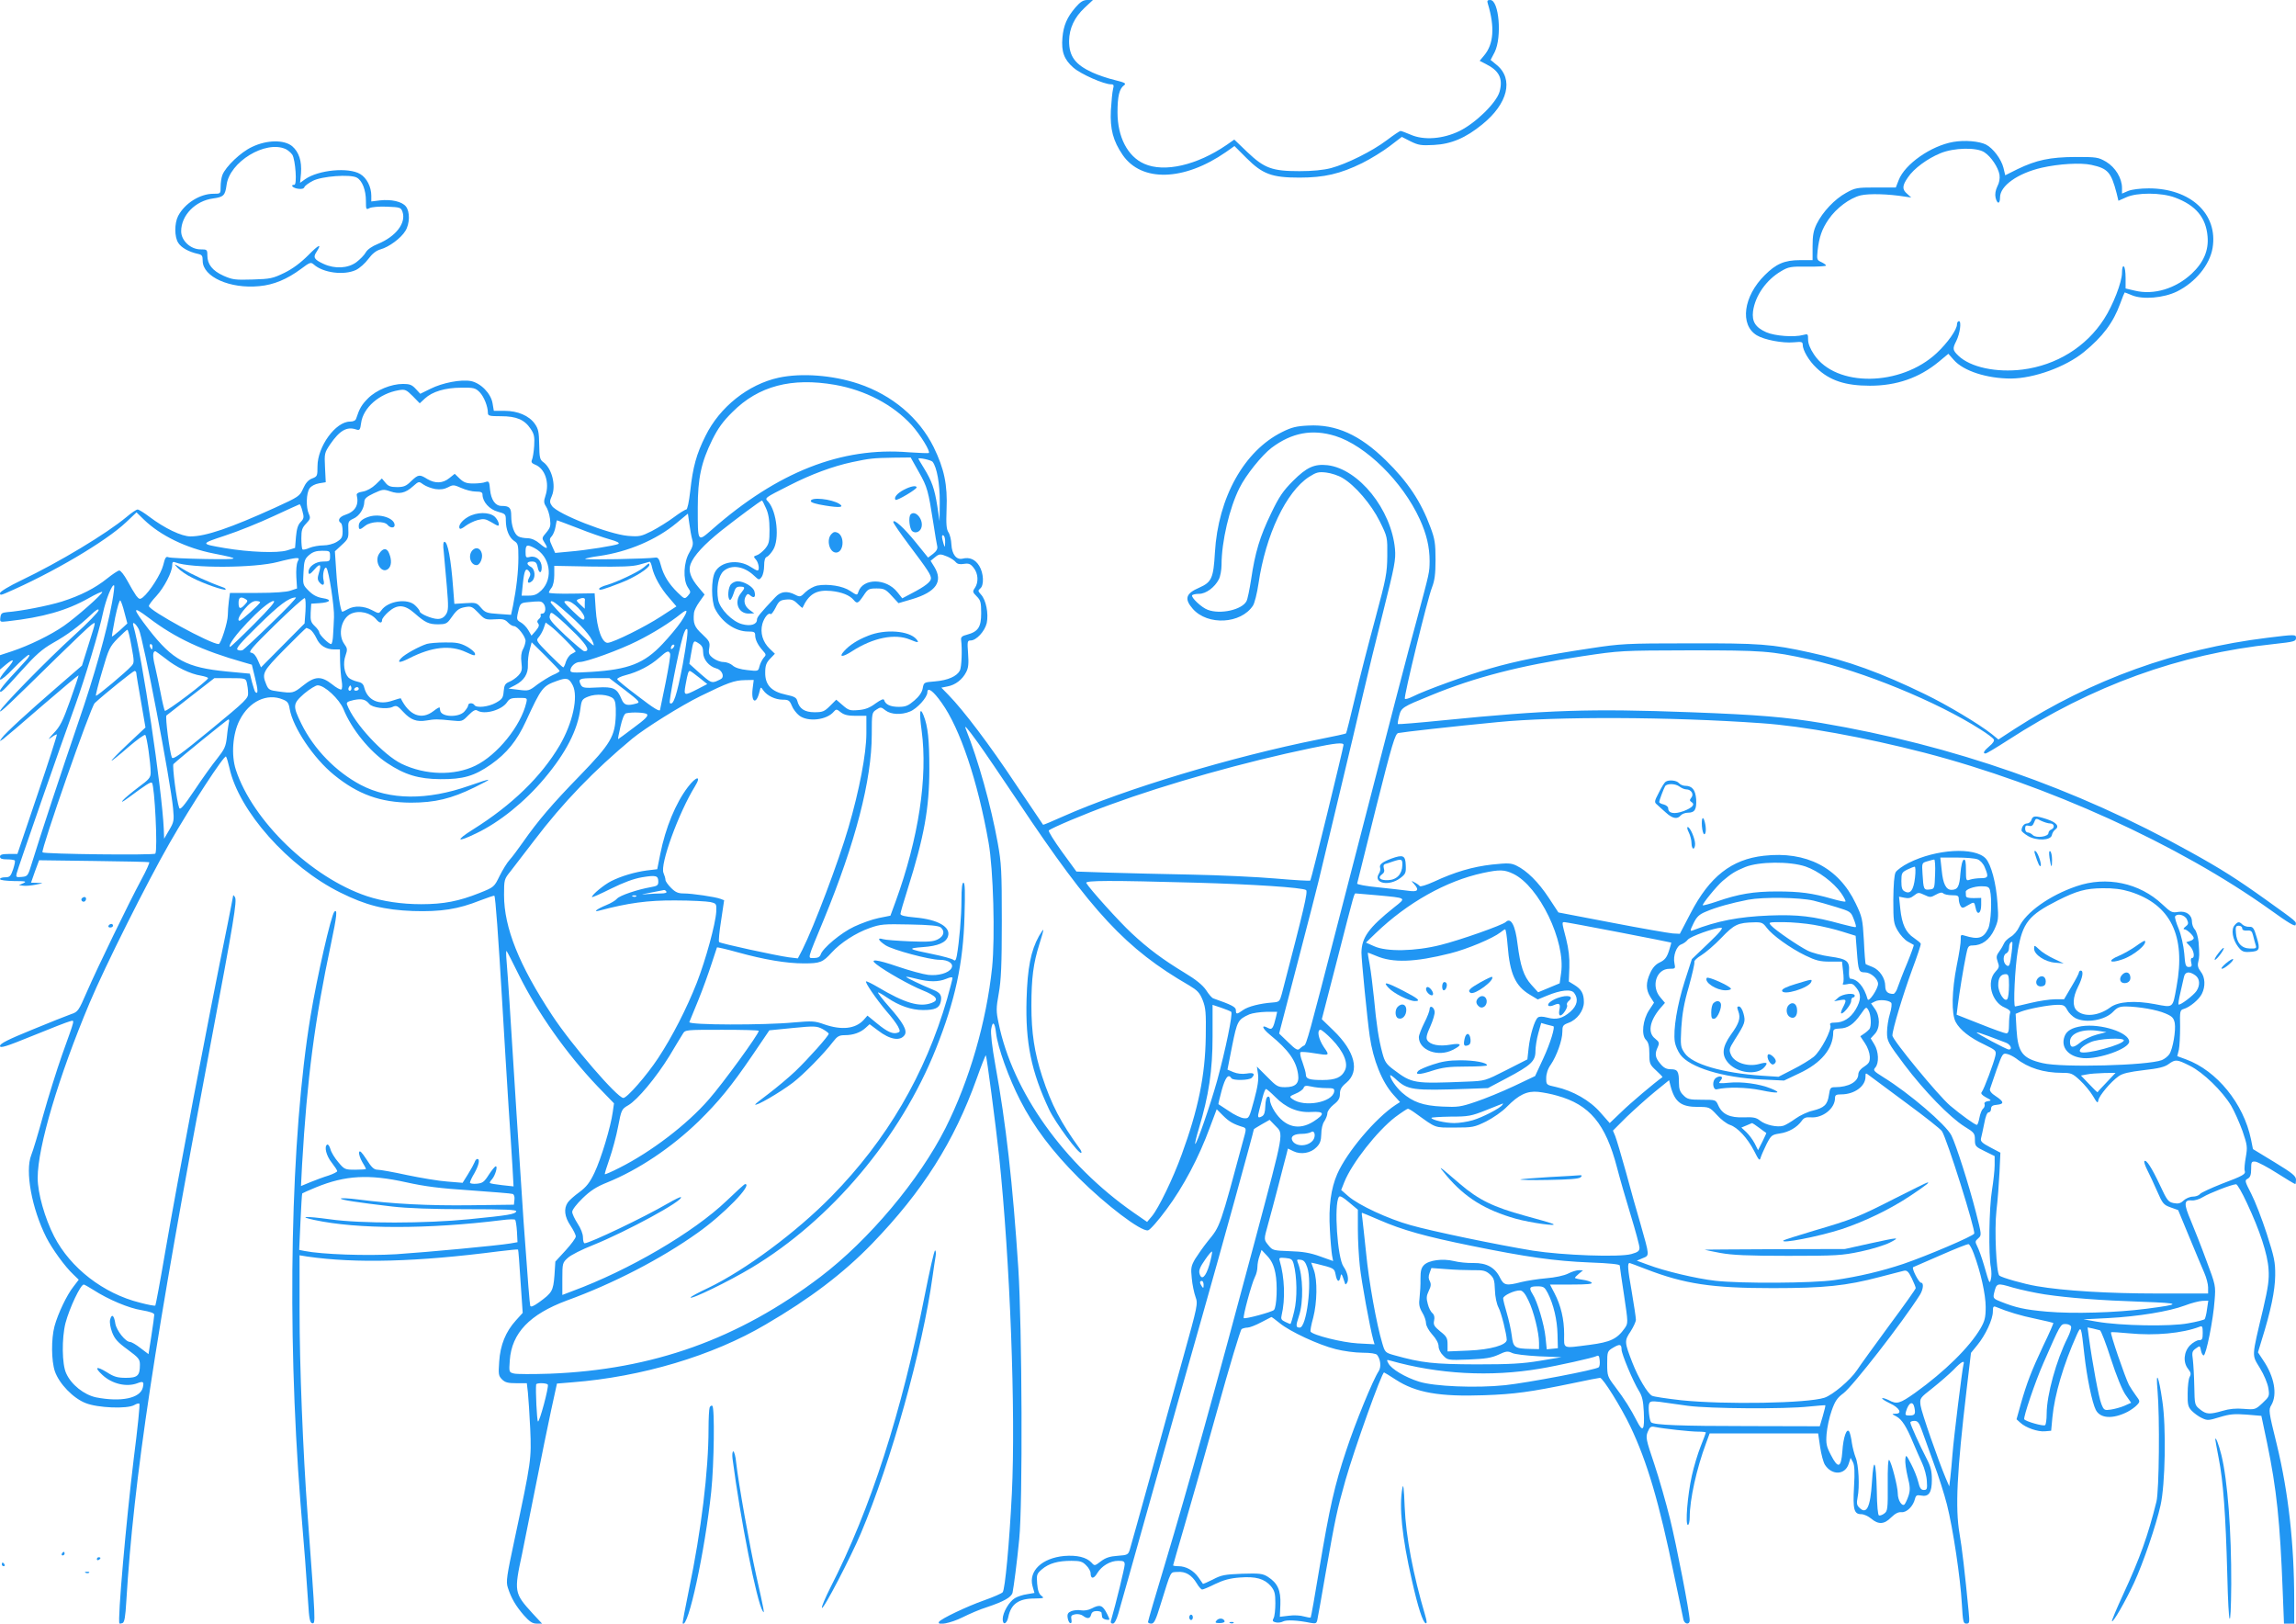 <?xml version="1.0" standalone="no"?>
<!DOCTYPE svg PUBLIC "-//W3C//DTD SVG 20010904//EN"
 "http://www.w3.org/TR/2001/REC-SVG-20010904/DTD/svg10.dtd">
<svg version="1.0" xmlns="http://www.w3.org/2000/svg"
 width="1280pt" height="905pt" viewBox="0 0 1280 905"
 preserveAspectRatio="xMidYMid meet">
<g transform="translate(0,905) scale(0.1,-0.1)"
fill="#2196f3" stroke="none">
<path d="M5996 9009 c-48 -56 -67 -101 -73 -169 -7 -77 9 -122 61 -167 41 -36
170 -93 210 -93 15 0 17 -5 11 -27 -4 -16 -9 -69 -12 -118 -5 -104 12 -170 66
-249 105 -152 341 -146 575 16 l48 34 67 -67 c90 -90 142 -109 295 -109 138 0
228 21 350 81 47 23 116 66 153 94 l68 52 49 -25 c43 -21 58 -24 130 -20 97 5
177 39 270 115 142 115 176 252 80 331 l-34 28 23 44 c41 84 24 290 -25 290
-16 0 -19 -4 -13 -22 39 -130 32 -224 -21 -287 l-25 -30 33 -17 c76 -38 98
-81 78 -155 -17 -61 -132 -174 -223 -219 -92 -45 -199 -53 -272 -21 -26 11
-52 21 -57 21 -5 0 -39 -23 -76 -51 -82 -62 -225 -133 -312 -156 -42 -11 -104
-17 -175 -17 -153 0 -196 16 -291 106 l-73 70 -43 -30 c-165 -113 -347 -155
-459 -105 -93 41 -149 150 -149 287 0 89 10 132 37 151 13 10 4 15 -53 29 -38
9 -94 28 -124 42 -96 44 -130 90 -130 176 1 70 30 132 87 185 l46 43 -31 0
c-23 0 -39 -10 -66 -41z"/>
<path d="M10890 8259 c-124 -21 -271 -124 -305 -213 l-16 -41 -112 0 c-105 0
-115 -2 -165 -30 -63 -34 -131 -106 -164 -173 -18 -37 -23 -64 -23 -124 l0
-78 -70 0 c-87 0 -134 -21 -197 -84 -119 -118 -140 -277 -44 -335 41 -25 144
-45 206 -39 44 4 50 3 50 -14 0 -30 35 -90 77 -129 73 -70 160 -99 298 -99
149 0 275 44 384 134 l53 44 30 -34 c54 -62 185 -104 319 -104 128 1 304 64
407 148 104 85 163 163 202 270 12 34 24 62 25 62 1 0 20 -7 41 -16 60 -25
176 -15 250 21 103 51 183 148 199 243 31 189 -122 332 -356 332 -47 0 -94 -6
-114 -14 l-35 -15 0 31 c0 55 -37 115 -88 146 -45 26 -53 27 -172 27 -143 -1
-217 -17 -323 -68 l-68 -34 -10 42 c-12 48 -58 109 -97 129 -38 19 -118 26
-182 15z m173 -58 c37 -24 77 -84 84 -125 3 -21 -1 -45 -12 -65 -10 -21 -14
-43 -10 -62 9 -38 25 -38 25 1 0 64 98 134 232 165 97 22 217 29 277 16 92
-20 110 -40 141 -158 l10 -42 43 19 c60 28 197 27 272 -1 116 -43 173 -111
182 -217 7 -77 -22 -145 -88 -207 -90 -84 -212 -121 -318 -95 l-51 12 0 58 c0
33 -4 62 -10 65 -6 4 -10 -10 -10 -35 0 -52 -50 -181 -100 -258 -100 -156
-266 -258 -455 -282 -147 -18 -290 13 -357 77 -32 31 -34 39 -12 82 21 42 30
111 15 111 -6 0 -11 -8 -11 -18 0 -29 -52 -103 -113 -160 -200 -187 -562 -192
-684 -8 -21 31 -33 61 -33 82 0 33 -1 34 -27 27 -50 -14 -158 -6 -206 15 -61
27 -81 60 -74 117 12 87 74 175 156 223 42 25 54 27 149 26 56 -1 102 2 102 6
0 4 -12 12 -26 19 -25 11 -26 15 -21 64 9 77 24 120 61 174 43 63 118 119 179
134 47 11 154 8 247 -7 l35 -5 -22 20 c-30 25 -29 46 4 93 33 49 108 104 181
134 75 31 202 34 245 5z"/>
<path d="M1405 8231 c-63 -29 -147 -110 -165 -156 -6 -15 -10 -44 -10 -66 0
-39 0 -39 -40 -39 -75 0 -160 -53 -197 -124 -21 -41 -21 -117 1 -150 17 -27
59 -50 109 -61 23 -5 27 -10 27 -39 0 -89 152 -157 315 -141 81 7 156 39 233
96 49 37 55 39 71 25 52 -47 168 -62 235 -31 21 10 52 38 69 61 22 30 44 47
68 54 48 13 115 63 139 103 25 40 26 107 3 136 -22 28 -82 41 -145 34 l-48 -6
0 32 c0 49 -25 99 -62 121 -65 39 -233 23 -307 -29 l-28 -20 5 53 c5 68 -11
118 -49 151 -45 37 -141 36 -224 -4z m188 -12 c12 -6 29 -20 37 -32 17 -29 27
-167 11 -167 -25 0 -9 -18 20 -22 20 -3 33 0 36 9 3 8 24 23 47 35 50 26 209
38 245 18 30 -16 51 -69 51 -130 0 -48 1 -50 20 -40 11 6 55 10 97 8 73 -3 78
-4 87 -29 21 -62 -37 -137 -136 -178 -35 -14 -60 -32 -69 -48 -8 -15 -32 -39
-53 -55 -47 -34 -119 -38 -182 -9 -52 24 -60 36 -40 66 33 51 14 43 -46 -18
-42 -42 -86 -75 -133 -98 -64 -31 -78 -34 -177 -37 -97 -3 -112 -1 -162 21
-62 28 -90 64 -90 113 0 33 -2 34 -38 34 -56 0 -108 49 -108 101 0 89 79 170
179 183 58 8 66 17 74 74 16 130 218 252 330 201z"/>
<path d="M4342 6945 c-171 -37 -330 -164 -409 -325 -51 -102 -70 -172 -85
-307 -7 -62 -16 -103 -22 -103 -6 0 -37 -19 -69 -43 -32 -24 -87 -58 -123 -77
-60 -30 -69 -32 -133 -27 -106 9 -392 121 -424 167 -13 19 -14 26 0 57 24 58
-1 153 -48 187 -19 13 -22 25 -23 98 -1 69 -5 88 -24 115 -32 46 -96 73 -169
73 l-60 0 -7 42 c-9 55 -66 113 -121 124 -55 10 -157 -9 -225 -43 l-57 -28
-25 27 c-21 23 -34 28 -71 28 -66 0 -149 -34 -195 -80 -36 -36 -48 -57 -66
-112 -3 -12 -16 -18 -35 -18 -80 0 -181 -139 -181 -249 0 -54 -1 -57 -30 -68
-21 -8 -36 -25 -50 -56 -19 -43 -24 -46 -157 -107 -249 -113 -386 -160 -471
-160 -50 0 -144 45 -230 110 -29 22 -58 40 -65 40 -7 0 -35 -19 -62 -42 -113
-94 -374 -251 -587 -353 -69 -33 -118 -63 -118 -71 0 -12 4 -12 32 0 258 111
558 288 671 395 l58 55 42 -41 c91 -88 235 -158 387 -188 158 -31 153 -34 -45
-31 -104 2 -197 6 -206 10 -14 6 -19 -3 -29 -44 -12 -48 -74 -147 -114 -180
-16 -12 -20 -11 -37 10 -10 14 -32 51 -49 83 -17 31 -37 57 -45 57 -7 0 -37
-20 -67 -44 -67 -54 -149 -96 -253 -129 -77 -24 -232 -54 -305 -59 -30 -3 -35
-7 -38 -30 -3 -25 -2 -26 40 -21 198 22 330 60 451 128 42 24 77 40 77 35 0
-13 -143 -139 -213 -188 -73 -51 -194 -110 -290 -142 l-67 -22 0 -40 0 -40 31
26 c49 41 54 30 10 -20 -72 -82 -44 -83 33 -1 41 42 80 77 87 77 7 0 0 -14
-17 -32 -16 -18 -55 -61 -87 -95 -31 -34 -57 -67 -57 -73 0 -18 16 -4 120 112
79 88 114 119 175 154 82 46 143 92 213 158 27 26 42 35 42 25 0 -9 -61 -72
-136 -140 -148 -134 -414 -406 -414 -423 0 -11 46 33 320 302 91 89 176 170
189 179 27 18 29 32 -20 -125 l-32 -102 -141 -122 c-164 -142 -285 -253 -306
-282 -14 -20 -14 -20 7 -6 11 8 110 92 219 187 109 94 200 170 202 169 1 -2
-20 -65 -47 -141 -41 -115 -56 -145 -93 -183 -28 -30 -33 -38 -14 -24 16 12
31 20 33 18 2 -2 -46 -153 -108 -335 l-112 -331 -48 0 c-37 0 -49 -4 -49 -15
0 -11 11 -15 38 -15 21 0 41 -3 44 -6 4 -3 -1 -25 -9 -50 -13 -38 -19 -44 -44
-44 -16 0 -29 -4 -29 -10 0 -6 33 -10 78 -11 65 0 73 -2 52 -12 l-25 -11 25
-3 c14 -2 45 1 70 6 45 9 45 9 9 10 l-36 1 22 63 23 62 303 -4 c167 -2 307 -5
311 -7 3 -2 -16 -46 -44 -97 -70 -130 -245 -491 -303 -624 -47 -108 -50 -113
-89 -126 -23 -8 -121 -47 -218 -87 -135 -55 -178 -77 -178 -90 0 -14 31 -5
183 57 100 41 193 77 206 80 29 7 32 23 -43 -187 -30 -85 -77 -236 -105 -336
-27 -99 -57 -199 -67 -223 -35 -89 3 -297 84 -458 33 -65 104 -163 151 -207
l30 -29 -29 -38 c-37 -46 -87 -151 -106 -221 -19 -71 -18 -193 2 -252 24 -69
102 -150 172 -177 68 -27 231 -33 270 -11 13 8 26 11 29 8 4 -3 -10 -140 -31
-303 -43 -354 -92 -908 -80 -922 2 -2 9 -1 17 2 11 4 16 35 21 119 42 690 156
1445 470 3108 130 689 148 799 136 819 -5 9 -10 13 -10 10 0 -3 -14 -73 -30
-155 -118 -578 -273 -1393 -350 -1838 -27 -159 -52 -291 -54 -293 -3 -3 -41 4
-86 16 -204 51 -387 193 -478 369 -52 101 -92 242 -92 326 0 173 117 566 290
977 86 204 320 671 445 889 121 211 306 494 315 483 4 -5 12 -33 19 -63 52
-240 328 -551 618 -695 143 -71 245 -97 405 -103 156 -5 252 10 375 59 42 16
77 28 79 26 6 -6 22 -223 44 -597 11 -190 27 -448 35 -575 9 -126 18 -279 22
-339 l6 -109 -64 7 c-35 4 -66 9 -68 12 -2 2 3 12 12 21 18 21 33 73 21 72 -5
0 -22 -21 -39 -47 -26 -41 -35 -47 -67 -50 -21 -2 -38 1 -38 6 0 6 11 30 25
53 25 45 32 79 16 79 -5 0 -12 -8 -15 -18 -4 -10 -20 -40 -37 -67 l-30 -48
-85 7 c-46 3 -147 20 -224 36 -77 17 -152 30 -165 30 -20 0 -34 13 -62 58 -27
41 -38 52 -41 39 -2 -10 6 -34 17 -53 12 -19 21 -37 21 -40 0 -2 -27 -4 -59
-4 -57 0 -61 1 -95 42 -20 23 -40 56 -44 73 -5 16 -12 28 -18 25 -18 -10 -5
-63 25 -100 17 -22 31 -43 31 -48 0 -4 -21 -15 -47 -24 -27 -8 -72 -25 -102
-37 l-53 -22 6 118 c28 481 70 803 162 1236 32 151 36 193 18 175 -18 -18 -97
-365 -133 -583 -111 -674 -133 -1727 -56 -2710 8 -104 20 -248 26 -320 5 -71
13 -179 17 -240 5 -86 10 -110 22 -113 20 -3 20 -7 -25 603 -26 352 -45 831
-45 1144 l0 304 43 -7 c271 -39 611 -30 1067 29 58 7 106 12 108 10 2 -1 8
-81 14 -178 l12 -175 -38 -42 c-57 -63 -87 -137 -93 -229 -5 -71 -4 -80 16
-100 17 -17 33 -21 80 -21 l58 0 6 -52 c3 -29 9 -120 13 -203 7 -168 6 -178
-87 -614 -44 -206 -49 -237 -38 -270 19 -60 45 -103 89 -154 32 -36 48 -47 72
-47 l30 0 -53 57 c-103 113 -104 120 -58 334 16 79 52 257 79 394 27 138 64
318 82 402 l33 151 85 7 c387 30 783 148 1078 322 249 145 435 287 594 451
282 292 457 568 583 920 26 73 49 131 51 130 5 -6 54 -379 74 -563 61 -582 93
-1431 71 -1880 -14 -280 -38 -534 -51 -550 -6 -7 -52 -27 -103 -45 -99 -35
-241 -103 -252 -120 -14 -23 65 -8 131 25 38 19 98 45 134 56 96 32 139 56
145 82 7 36 24 164 37 297 20 193 16 1184 -5 1511 -31 472 -69 809 -128 1132
-19 105 -27 180 -23 202 8 47 20 37 27 -24 9 -78 71 -251 134 -373 75 -148
180 -287 327 -434 151 -150 346 -299 386 -292 11 2 57 54 104 118 93 125 180
289 241 456 l38 101 36 -36 c33 -33 57 -47 113 -64 14 -5 15 -12 8 -39 -142
-528 -136 -510 -207 -597 -24 -30 -55 -74 -70 -98 -23 -40 -25 -51 -19 -108 3
-35 13 -82 21 -104 14 -39 12 -47 -69 -338 -46 -164 -129 -464 -185 -668 -56
-203 -107 -384 -112 -401 -9 -30 -13 -32 -68 -36 -44 -3 -68 -11 -94 -31 -34
-26 -35 -26 -52 -7 -28 30 -81 43 -153 37 -123 -12 -198 -83 -176 -167 l11
-39 -41 -7 c-23 -3 -53 -13 -68 -22 -32 -19 -68 -80 -68 -117 0 -36 23 -28 31
11 15 73 57 104 147 104 52 1 55 2 38 15 -14 10 -21 31 -24 68 -4 50 -2 55 27
80 39 33 89 47 164 47 48 0 62 -4 82 -25 14 -13 25 -33 25 -44 0 -33 18 -33
37 0 24 40 72 69 117 69 30 0 36 -3 36 -21 0 -17 -48 -214 -76 -311 -4 -12 0
-18 10 -18 9 0 20 20 30 54 9 29 90 319 181 642 91 324 219 778 285 1009 104
366 290 1040 290 1050 0 2 20 14 44 28 l44 25 31 -32 c48 -49 53 -18 -110
-631 -218 -817 -374 -1379 -503 -1808 -53 -175 -96 -323 -96 -328 0 -5 8 -9
19 -9 15 0 25 21 50 103 63 201 53 182 95 185 45 4 80 -17 108 -64 11 -19 25
-34 30 -34 6 0 39 14 73 31 46 22 82 32 137 36 90 7 137 -7 173 -48 21 -26 25
-41 25 -95 0 -36 -4 -74 -10 -84 -8 -14 -5 -19 12 -23 12 -3 30 -1 41 5 19 10
81 7 154 -8 28 -5 33 -3 37 17 3 13 24 130 46 259 55 312 63 350 111 520 50
175 202 600 215 600 2 0 31 -18 65 -40 112 -73 245 -96 494 -87 168 6 257 18
493 67 79 17 147 30 152 30 16 0 118 -164 169 -271 94 -197 161 -424 245 -834
26 -121 48 -230 51 -243 6 -26 35 -30 35 -4 0 41 -73 417 -110 567 -22 88 -61
226 -88 306 -46 136 -48 148 -36 178 12 28 17 32 41 27 50 -10 197 -26 240
-26 24 0 43 -2 43 -5 0 -2 -13 -37 -29 -77 -16 -40 -38 -113 -49 -163 -24
-107 -38 -275 -22 -275 5 0 10 19 10 43 0 98 38 271 92 415 l19 52 303 0 302
0 11 -75 c6 -41 18 -86 27 -100 39 -60 112 -57 132 5 l11 34 13 -24 c9 -18 11
-54 6 -137 -7 -127 0 -153 40 -153 15 0 39 -11 56 -25 40 -34 73 -32 111 7 23
22 40 31 58 29 29 -2 65 33 75 75 5 19 11 22 33 18 44 -9 61 16 61 88 0 47 -6
73 -29 117 -37 71 -91 190 -91 202 0 5 10 9 23 9 18 0 26 -10 41 -52 10 -29
40 -111 66 -183 27 -71 60 -176 74 -231 34 -134 75 -410 83 -552 6 -102 8
-112 25 -112 18 0 19 5 13 68 -20 209 -38 363 -51 435 -24 141 -15 338 40 804
l24 202 35 43 c46 56 87 144 87 187 0 28 3 32 18 26 65 -27 138 -49 221 -66
53 -11 97 -22 98 -23 2 -2 -23 -59 -56 -127 -67 -143 -91 -205 -125 -324 l-24
-86 21 -19 c30 -28 98 -52 138 -48 l34 3 7 75 c12 126 62 295 136 460 24 52
24 52 42 -110 14 -126 43 -268 64 -309 25 -48 94 -52 176 -11 19 10 43 27 53
38 19 20 18 22 -6 54 -13 18 -30 44 -38 58 -22 43 -107 290 -100 294 3 2 49
-1 101 -6 144 -14 297 0 393 37 14 6 17 1 17 -34 0 -35 -3 -41 -21 -41 -11 0
-34 -13 -50 -29 -35 -36 -40 -95 -10 -132 15 -19 17 -28 8 -44 -6 -11 -11 -52
-11 -92 -1 -62 2 -75 23 -97 13 -13 38 -32 56 -40 31 -15 38 -14 100 5 56 17
81 19 150 14 l82 -7 32 -152 c53 -256 72 -437 87 -828 l7 -178 28 0 29 0 0
129 c0 314 -32 601 -97 869 -46 187 -47 193 -30 221 34 59 16 158 -46 249
l-29 44 20 66 c52 166 75 278 76 362 1 75 -5 102 -47 233 -26 81 -65 181 -86
222 -37 72 -38 76 -20 85 14 8 19 22 19 54 0 40 2 43 24 41 13 -2 67 -30 120
-64 53 -34 99 -61 102 -61 2 0 4 11 4 24 0 21 -20 37 -120 98 l-120 73 -11 55
c-41 198 -190 382 -362 445 l-49 18 9 36 c4 20 7 77 7 128 -2 86 -1 93 20 99
34 10 85 52 101 84 21 41 19 93 -6 124 -15 20 -19 34 -14 54 7 31 7 38 2 110
-3 29 -12 61 -21 71 -9 9 -16 29 -16 43 0 39 -32 62 -77 55 -34 -6 -41 -2 -88
42 -127 120 -312 159 -479 101 -150 -51 -283 -146 -320 -228 -9 -20 -30 -45
-47 -54 -16 -10 -32 -25 -36 -35 -4 -10 -16 -31 -27 -46 -17 -23 -18 -32 -9
-58 10 -26 9 -33 -13 -56 -51 -55 -21 -169 52 -199 25 -11 34 -20 30 -30 -3
-9 -6 -38 -6 -65 0 -36 -4 -49 -15 -49 -8 0 -73 23 -145 52 l-132 52 7 56 c8
63 30 201 46 278 9 46 13 52 36 52 52 0 94 31 121 88 23 50 24 62 18 146 -7
112 -36 219 -66 251 -61 65 -276 53 -430 -25 -32 -16 -65 -40 -72 -52 -8 -15
-12 -68 -13 -153 0 -121 2 -133 25 -173 14 -24 39 -51 55 -60 17 -10 32 -18
34 -19 2 -1 -14 -46 -36 -100 -23 -54 -46 -115 -53 -135 -6 -21 -18 -38 -25
-38 -31 0 -45 13 -45 44 0 43 -31 90 -71 106 -19 7 -36 15 -38 16 -2 2 -7 61
-10 131 -7 122 -10 133 -46 208 -95 199 -275 292 -512 265 -180 -20 -302 -116
-408 -320 l-60 -115 -40 2 c-22 2 -174 28 -339 60 l-298 57 -54 82 c-58 88
-122 151 -180 179 -31 15 -48 15 -136 6 -107 -12 -207 -41 -325 -96 -40 -18
-75 -29 -78 -24 -4 5 -16 14 -28 20 -21 12 -21 11 -4 -8 31 -35 22 -46 -33
-38 -27 4 -103 12 -167 19 -65 6 -118 16 -117 21 1 6 48 195 105 422 90 358
107 413 124 417 22 5 304 37 555 61 325 32 960 30 1468 -6 235 -16 578 -79
912 -165 683 -178 1415 -510 1926 -875 104 -75 140 -96 142 -84 4 19 10 14
-163 138 -162 116 -253 174 -425 269 -636 354 -1323 594 -2056 718 -199 33
-352 46 -729 60 -560 21 -797 13 -1379 -45 -137 -14 -251 -23 -253 -21 -2 2 1
22 7 45 12 47 17 50 177 115 245 101 498 166 843 218 213 32 218 32 600 33
407 0 451 -3 670 -51 294 -65 709 -235 951 -390 37 -23 70 -48 74 -55 5 -7 -4
-22 -24 -38 -31 -26 -39 -41 -22 -41 6 0 61 33 123 73 472 306 959 482 1483
537 118 13 125 15 125 35 0 19 -6 19 -160 0 -506 -62 -981 -233 -1407 -507
l-92 -60 -38 31 c-71 56 -248 162 -370 221 -244 119 -434 188 -643 233 -212
47 -281 52 -675 51 -350 0 -380 -2 -550 -28 -247 -37 -417 -71 -557 -112 -127
-36 -367 -123 -431 -156 -22 -11 -42 -17 -45 -13 -8 7 126 557 151 620 15 39
20 74 20 155 0 90 -4 116 -28 180 -53 144 -126 254 -250 375 -145 142 -278
201 -430 193 -68 -3 -95 -10 -147 -36 -212 -105 -357 -365 -375 -672 -8 -141
-18 -165 -86 -195 -77 -33 -86 -63 -37 -119 83 -94 268 -84 335 18 9 13 23 69
31 123 40 272 154 512 282 595 41 26 53 29 96 24 26 -3 67 -16 90 -30 70 -41
160 -146 208 -242 43 -87 43 -88 42 -193 -1 -97 -7 -126 -66 -346 -36 -132
-87 -330 -113 -440 -26 -110 -49 -202 -51 -203 -1 -2 -69 -17 -151 -33 -485
-97 -1083 -277 -1427 -430 -60 -27 -110 -48 -111 -46 -1 1 -70 103 -153 227
-144 217 -290 410 -374 496 l-40 41 35 7 c43 8 82 38 103 79 13 24 15 48 11
104 -5 67 -4 73 14 73 32 0 79 51 90 97 11 53 -4 129 -32 159 -17 19 -18 22
-4 34 22 18 19 86 -6 126 -22 36 -54 50 -93 40 -34 -8 -59 24 -62 79 -1 25 -8
55 -16 67 -12 18 -14 46 -11 128 6 137 -13 227 -72 348 -81 163 -231 290 -419
353 -144 48 -317 61 -444 34z m313 -40 c170 -30 324 -111 428 -225 48 -54 105
-146 95 -155 -2 -2 -52 0 -112 4 -375 31 -732 -110 -1097 -431 -81 -70 -79
-74 -79 123 0 163 19 252 81 378 32 64 59 102 113 155 145 145 329 193 571
151z m-1981 -41 c24 -25 46 -79 46 -116 0 -16 10 -18 73 -18 86 0 131 -19 165
-70 20 -29 23 -45 20 -95 -2 -33 -8 -68 -12 -77 -6 -13 -2 -20 15 -27 57 -21
84 -100 60 -174 -10 -30 -10 -40 3 -60 9 -13 19 -43 22 -68 5 -39 3 -49 -20
-77 -26 -30 -26 -32 -10 -57 24 -37 13 -39 -27 -5 -22 19 -45 29 -67 30 -18 0
-42 4 -52 10 -23 12 -40 61 -40 115 0 45 -10 55 -54 55 -35 0 -58 34 -64 90
-4 46 -6 50 -26 43 -11 -5 -42 -8 -68 -8 -37 0 -53 6 -75 27 l-28 27 -30 -24
c-37 -30 -79 -31 -123 -5 -43 27 -50 26 -90 -12 -27 -27 -41 -33 -78 -33 -36
0 -50 5 -65 24 l-20 24 -34 -33 c-21 -20 -49 -36 -72 -40 -26 -4 -37 -11 -34
-21 13 -54 -9 -91 -65 -109 -33 -11 -44 -32 -24 -45 6 -3 10 -24 10 -46 0 -34
-5 -42 -32 -59 -19 -12 -51 -20 -76 -20 -23 0 -58 -6 -77 -14 -18 -8 -36 -12
-39 -8 -3 3 -6 30 -6 61 0 46 4 59 27 83 23 24 25 31 15 53 -17 37 -15 116 4
143 9 13 30 24 53 28 l37 6 -4 81 c-4 80 -3 83 29 131 53 77 93 100 145 82 19
-6 22 -2 27 35 11 87 103 166 210 184 35 6 42 3 78 -33 l39 -40 29 27 c41 38
113 60 202 60 69 1 79 -1 103 -25z m4770 -244 c170 -53 375 -254 471 -464 38
-83 55 -155 55 -234 -1 -65 1 -56 -73 -332 -52 -189 -120 -452 -441 -1695
-157 -610 -173 -669 -186 -673 -6 -2 -16 -10 -24 -17 -11 -12 -22 -6 -64 35
l-51 49 105 403 c58 222 109 421 114 443 5 22 54 227 109 455 55 228 118 496
141 595 23 99 73 306 112 459 63 251 70 287 65 345 -20 221 -202 447 -376 468
-73 8 -116 -11 -192 -87 -56 -56 -78 -88 -123 -182 -62 -128 -89 -217 -111
-367 -9 -57 -20 -112 -26 -122 -25 -48 -146 -75 -216 -48 -34 12 -94 69 -87
81 3 4 20 8 39 8 38 0 87 36 110 81 8 15 15 52 15 81 0 129 44 317 100 428 35
71 124 182 179 224 112 84 225 106 355 66z m-2321 -202 c47 -83 52 -102 81
-288 9 -58 18 -114 21 -125 3 -14 -4 -27 -23 -42 l-28 -21 -68 84 c-66 82
-126 136 -126 114 0 -6 40 -64 88 -128 104 -138 122 -166 122 -186 0 -19 -34
-45 -105 -82 l-55 -29 -27 34 c-62 79 -193 80 -218 1 -6 -19 -8 -19 -45 6 -41
28 -124 41 -184 30 -19 -4 -48 -20 -65 -36 -28 -28 -31 -29 -58 -15 -44 23
-81 19 -111 -14 -85 -90 -102 -111 -102 -125 0 -27 -36 -38 -83 -25 -54 14
-123 84 -133 134 -12 67 1 136 30 162 44 38 114 27 169 -25 28 -26 29 -27 43
-8 8 11 14 39 14 63 0 29 5 46 15 49 8 3 24 21 35 39 37 59 21 214 -27 268
-21 22 -25 19 117 91 121 62 243 107 350 130 99 21 118 23 231 25 l96 1 46
-82z m76 58 c24 -30 41 -124 40 -225 l-1 -106 -13 86 c-15 95 -30 138 -75 211
-17 27 -30 50 -30 51 0 8 71 -7 79 -17z m-2772 -152 c28 -4 50 -1 71 10 28 15
33 14 74 -4 24 -11 60 -20 81 -20 28 0 37 -4 37 -17 0 -40 39 -83 85 -95 43
-12 45 -14 45 -49 0 -51 18 -95 46 -114 22 -14 24 -22 24 -93 0 -77 -11 -173
-30 -268 l-11 -51 -71 5 c-64 4 -74 8 -97 35 -23 27 -28 29 -86 25 l-62 -4 -7
91 c-12 160 -30 255 -48 255 -7 0 -9 -19 -4 -57 3 -32 11 -118 17 -191 10
-117 9 -136 -5 -157 -11 -17 -26 -25 -46 -25 -32 0 -100 29 -100 42 0 5 -11
20 -25 33 -41 42 -152 26 -189 -27 -14 -19 -14 -19 -52 1 -45 24 -98 26 -134
6 -14 -8 -28 -14 -31 -15 -11 0 -28 117 -35 232 l-7 105 39 36 c35 32 38 39
36 84 -2 45 0 49 28 62 33 14 60 56 61 93 0 18 12 29 52 48 50 23 55 24 93 11
50 -17 84 -10 126 28 33 29 33 29 59 10 14 -10 44 -21 66 -25z m1843 -106 c14
-30 20 -66 20 -120 0 -68 -3 -80 -25 -107 -14 -16 -35 -33 -46 -36 -19 -6 -19
-8 -5 -24 16 -18 22 -61 9 -61 -5 0 -21 9 -38 20 -69 45 -168 31 -199 -29 -22
-41 -21 -161 0 -204 38 -75 113 -127 184 -127 34 0 40 -3 40 -21 0 -25 16 -56
43 -86 19 -21 19 -24 4 -40 -8 -10 -19 -31 -23 -47 -7 -28 -7 -28 -68 -21 -39
4 -68 13 -82 26 -11 10 -34 19 -51 19 -17 0 -43 10 -58 22 -23 18 -26 26 -21
56 5 32 1 39 -39 77 -44 40 -52 61 -46 120 1 11 14 38 30 60 l29 41 -33 39
c-45 53 -59 93 -45 131 18 47 75 109 171 186 82 65 219 167 227 168 2 0 12
-19 22 -42z m-2584 -17 c10 -35 8 -42 -10 -61 -15 -15 -22 -38 -26 -82 l-5
-62 -45 -14 c-53 -16 -211 -10 -347 13 -138 24 -138 23 3 70 71 23 192 72 269
108 77 36 142 65 145 66 3 1 11 -17 16 -38z m2173 -158 c7 -25 4 -39 -16 -73
-32 -54 -36 -150 -9 -193 18 -27 18 -28 1 -48 -18 -19 -19 -19 -57 18 -50 49
-79 96 -94 153 -9 35 -16 44 -30 42 -41 -7 -399 -14 -392 -7 3 3 39 11 79 16
160 23 318 90 430 183 l64 53 8 -56 c4 -31 11 -70 16 -88z m-637 63 c62 -25
141 -52 176 -62 43 -12 58 -20 49 -26 -18 -9 -177 -35 -277 -43 l-75 -7 -17
38 c-16 34 -16 40 -2 55 8 9 18 33 21 53 3 20 7 36 8 36 2 0 54 -20 117 -44z
m2047 -79 c-1 -31 -1 -31 -9 -7 -11 36 -11 52 0 45 6 -3 10 -21 9 -38z m-2289
-32 c86 -45 107 -167 39 -235 -24 -23 -39 -30 -71 -30 l-40 0 7 68 c8 74 16
90 34 68 9 -11 10 -20 1 -36 -14 -26 -6 -37 15 -20 22 18 19 67 -5 80 -28 15
-25 30 5 30 20 0 27 -6 32 -30 7 -38 23 -39 23 -2 0 38 -31 66 -65 58 -23 -6
-25 -4 -25 29 0 39 8 42 50 20z m-1140 -45 c0 -28 -2 -30 -40 -30 -40 0 -80
-28 -80 -57 0 -19 8 -16 35 15 29 34 38 27 23 -21 -9 -28 -8 -40 2 -52 19 -23
31 -18 24 10 -8 31 4 81 16 69 13 -13 45 -221 42 -274 -1 -25 -3 -69 -5 -98
-1 -28 -6 -52 -11 -52 -14 0 -66 52 -66 65 0 6 -11 22 -25 35 -22 21 -25 32
-23 75 l3 50 45 3 c63 4 73 20 19 28 -31 5 -54 17 -78 41 -33 33 -33 35 -29
104 3 63 7 74 31 95 21 18 40 24 73 24 42 0 44 -1 44 -30z m3443 -3 c18 -8 38
-21 45 -30 9 -11 23 -14 46 -10 27 4 37 0 54 -22 26 -32 28 -81 7 -112 -14
-20 -13 -24 10 -47 22 -22 25 -34 25 -94 0 -78 -17 -103 -80 -120 -26 -6 -34
-14 -32 -28 7 -54 3 -153 -7 -172 -17 -32 -67 -54 -138 -60 -62 -5 -63 -5 -69
-39 -4 -22 -20 -45 -47 -68 -34 -29 -48 -35 -87 -35 -46 0 -74 13 -81 38 -3 9
-18 2 -48 -19 -32 -24 -57 -34 -96 -37 -47 -4 -55 -1 -87 27 l-36 31 -35 -35
c-31 -31 -41 -35 -86 -35 -56 0 -85 20 -96 63 -5 19 -17 25 -64 35 -81 17
-116 55 -115 123 0 39 6 55 27 77 l27 28 -30 29 c-38 37 -53 88 -40 137 10 36
35 66 46 55 4 -3 16 13 28 36 18 37 26 42 58 45 30 3 43 -2 64 -23 14 -14 27
-25 28 -23 35 77 77 102 159 94 60 -6 104 -24 126 -50 19 -23 25 -20 55 24 24
37 30 40 73 40 41 0 50 -4 84 -41 l38 -41 75 22 c134 40 175 98 125 180 l-21
34 22 18 c27 22 31 22 73 5z m-3624 -28 c-6 -13 -9 -49 -7 -85 l4 -64 -36 -12
c-22 -8 -90 -13 -186 -13 l-152 0 -6 -44 c-3 -24 -6 -60 -6 -80 0 -39 -39
-161 -51 -161 -45 0 -389 188 -389 212 0 6 18 31 41 55 44 48 89 134 89 172 0
18 4 22 18 16 86 -33 442 -32 572 3 41 11 85 20 98 21 20 1 21 -1 11 -20z
m1976 -31 c11 -51 49 -118 95 -170 l41 -48 -86 -56 c-89 -58 -260 -143 -296
-147 -32 -3 -61 77 -68 187 l-6 89 -127 -2 c-71 -1 -128 1 -128 6 0 4 7 17 15
27 9 12 15 41 15 71 l0 51 213 -4 c162 -2 224 0 262 11 28 8 53 15 57 16 3 0
10 -14 13 -31z m-3010 -195 c-30 -164 -98 -407 -188 -668 -90 -263 -217 -647
-259 -785 -22 -73 -24 -75 -57 -78 -31 -3 -33 -1 -28 20 5 23 248 722 327 938
55 153 134 416 154 513 16 76 52 164 62 154 3 -3 -2 -45 -11 -94z m745 17 c12
-7 12 -12 -4 -29 -26 -29 -36 -26 -36 9 0 31 13 37 40 20z m145 -132 c-81 -79
-154 -147 -161 -151 -8 -4 -21 -4 -29 1 -12 6 12 35 114 135 118 116 171 156
210 157 8 0 -53 -64 -134 -142z m188 65 l-5 -68 -122 -123 -121 -122 -17 39
c-11 26 -24 41 -38 43 -18 2 4 29 134 156 86 84 160 151 165 148 5 -3 6 -36 4
-73z m1558 64 c-1 -4 -1 -17 -1 -29 l0 -21 -25 23 c-24 22 -24 25 -8 31 21 9
35 7 34 -4z m-2567 -72 l16 -60 -41 -38 c-23 -20 -43 -36 -45 -35 -1 2 7 49
18 106 12 57 24 99 29 95 4 -4 15 -35 23 -68z m756 58 c0 -9 -105 -103 -114
-103 -16 0 -2 31 30 68 24 28 44 42 60 42 13 0 24 -3 24 -7z m-35 -123 c-71
-71 -131 -128 -133 -126 -22 22 199 255 243 256 14 0 -18 -38 -110 -130z
m1613 118 c18 -18 15 -58 -4 -58 -8 0 -13 -4 -10 -9 3 -5 -1 -14 -9 -21 -11
-9 -12 -16 -5 -25 8 -10 4 -20 -13 -41 l-24 -27 -18 31 c-10 17 -29 36 -42 43
-20 11 -23 18 -18 43 13 62 15 65 53 69 71 7 78 7 90 -5z m153 -72 c84 -76
127 -131 129 -163 0 -6 -54 43 -120 110 -66 66 -120 125 -120 129 0 19 23 3
111 -76z m43 45 c23 -24 36 -46 34 -57 -3 -16 -14 -9 -63 38 -55 53 -58 58
-35 58 17 0 39 -14 64 -39z m-913 -29 c60 -53 80 -62 133 -62 37 0 48 5 63 25
39 56 49 64 86 71 34 6 40 3 74 -32 35 -37 39 -39 91 -36 44 3 57 0 73 -17 11
-12 26 -21 34 -21 20 0 65 -58 65 -83 -1 -12 -7 -33 -15 -47 -9 -17 -12 -41
-8 -73 5 -40 2 -51 -17 -72 -12 -13 -35 -29 -50 -35 -24 -10 -29 -19 -32 -53
-3 -37 -8 -44 -43 -64 -41 -23 -109 -31 -120 -13 -9 14 -35 13 -35 -2 0 -6
-10 -22 -22 -35 -32 -34 -130 -30 -134 7 -1 5 -2 13 -3 16 0 4 -16 -5 -35 -20
-67 -51 -135 -24 -182 72 0 1 -21 -5 -45 -13 -76 -27 -139 1 -158 71 -5 22
-15 30 -40 35 -18 4 -40 14 -48 22 -24 24 -32 80 -17 122 12 35 11 41 -7 66
-37 52 -16 143 38 168 46 21 110 6 142 -33 17 -20 31 -21 31 -2 0 8 16 28 35
45 50 44 90 42 146 -7z m-1483 -25 c150 -114 301 -184 531 -249 l45 -13 18
-74 c17 -68 18 -94 1 -78 -3 4 -11 28 -18 54 l-12 48 -128 12 c-226 22 -302
63 -436 235 -93 121 -94 135 -1 65z m2969 -22 c-20 -30 -67 -86 -103 -124
-102 -109 -190 -143 -397 -156 -102 -6 -117 -5 -117 8 0 22 28 47 52 47 37 0
224 68 319 116 93 46 186 105 243 151 43 35 44 20 3 -42z m-583 -73 c62 -64
76 -93 43 -92 -7 1 -54 41 -106 89 -78 74 -92 91 -86 110 6 21 7 21 43 -8 20
-16 68 -61 106 -99z m-2440 30 c24 -48 177 -846 191 -999 6 -66 5 -75 -22
-120 l-28 -48 -2 55 c-10 221 -121 967 -170 1134 -7 26 14 11 31 -22z m2380
-61 c33 -33 58 -62 55 -63 -2 -2 -13 -8 -24 -14 -11 -6 -24 -25 -30 -42 -5
-18 -12 -32 -15 -32 -3 0 -39 34 -80 75 -70 71 -73 75 -57 93 9 10 22 33 28
50 l11 32 26 -19 c15 -11 54 -47 86 -80z m-1425 60 c10 -6 25 -27 35 -48 18
-41 53 -63 100 -63 l31 0 1 -67 c1 -38 5 -87 9 -109 4 -23 3 -44 -2 -47 -5 -3
-29 10 -52 29 -60 47 -95 46 -161 -7 -55 -44 -59 -44 -139 -33 -48 6 -55 10
-67 40 -25 61 -20 71 103 196 64 65 119 118 121 118 2 0 11 -4 21 -9z m2077
-196 c-33 -173 -53 -232 -72 -213 -6 7 46 277 72 367 10 35 19 50 25 44 6 -6
-3 -76 -25 -198z m-3073 103 c16 -87 16 -93 -1 -111 -29 -33 -193 -170 -197
-165 -3 2 13 64 35 138 36 124 42 136 87 182 26 26 50 48 53 48 4 0 14 -41 23
-92z m3187 -35 c0 -39 33 -78 74 -89 25 -6 43 -35 32 -53 -3 -5 -19 -13 -34
-19 -26 -9 -33 -5 -89 44 l-60 54 9 52 c14 81 14 81 43 62 19 -12 25 -25 25
-51z m-800 -103 c0 -4 -17 -14 -39 -23 -21 -10 -60 -34 -86 -53 -45 -35 -49
-36 -103 -29 l-57 7 37 19 c50 26 73 63 71 113 -1 23 3 60 10 84 l11 42 78
-77 c43 -43 78 -80 78 -83z m-2270 135 c0 -8 -2 -15 -4 -15 -2 0 -6 7 -10 15
-3 8 -1 15 4 15 6 0 10 -7 10 -15z m2902 -7 c-7 -7 -12 -8 -12 -2 0 14 12 26
19 19 2 -3 -1 -11 -7 -17z m-2829 -59 c59 -48 139 -86 197 -95 22 -4 40 -10
40 -14 0 -13 -234 -190 -241 -182 -3 4 -14 48 -23 97 -10 50 -24 118 -32 152
-14 55 -13 83 2 83 2 0 28 -19 57 -41z m2813 27 c3 -7 -9 -79 -25 -160 -17
-81 -31 -149 -31 -151 0 -15 -32 4 -128 78 -60 45 -110 86 -111 91 -1 6 21 16
48 23 67 17 137 53 186 97 44 39 53 42 61 22z m-2976 -108 c0 -7 12 -78 26
-158 l25 -145 -98 -92 c-54 -51 -95 -93 -91 -93 4 0 46 34 94 76 48 41 90 72
94 67 9 -9 30 -158 30 -209 0 -28 -8 -38 -68 -82 -37 -28 -77 -61 -87 -73 -12
-14 -1 -9 30 14 100 74 125 90 132 84 15 -15 33 -373 19 -395 -6 -10 -617 -3
-629 7 -11 11 269 812 291 832 54 50 214 179 222 179 6 0 10 -6 10 -12z m3138
-25 l45 -36 -54 -28 c-76 -39 -78 -38 -67 24 12 66 16 77 24 77 4 0 27 -17 52
-37z m-2522 -28 c3 -13 7 -39 7 -57 2 -30 -10 -42 -208 -205 -173 -142 -211
-169 -217 -155 -12 29 -38 226 -30 234 4 3 66 52 137 107 l130 101 87 0 c85 0
88 -1 94 -25z m1817 -15 c32 -63 0 -210 -73 -335 -103 -174 -265 -332 -484
-469 -100 -63 -90 -74 19 -21 130 62 270 175 380 306 121 144 185 269 201 391
6 46 10 52 43 65 43 18 116 12 140 -11 12 -13 15 -33 14 -91 -4 -120 -28 -160
-200 -338 -154 -158 -235 -253 -318 -372 -27 -38 -60 -83 -74 -98 -14 -15 -39
-56 -56 -90 -30 -61 -30 -62 -113 -95 -113 -45 -198 -62 -324 -62 -109 0 -216
16 -303 45 -310 104 -637 420 -730 704 -27 82 -18 202 21 277 53 105 153 152
241 115 26 -10 33 -20 38 -53 18 -103 133 -275 248 -368 133 -108 258 -153
427 -154 135 0 226 22 355 85 110 54 105 56 -30 9 -234 -82 -442 -80 -604 5
-138 73 -261 199 -331 341 -49 100 -48 111 15 167 31 26 65 47 76 47 39 0 120
-76 144 -133 44 -110 147 -237 243 -300 99 -66 176 -89 297 -90 127 -1 189 17
282 82 88 62 145 132 195 241 87 188 93 196 174 225 53 19 66 16 87 -25z m292
-27 c80 -62 85 -68 64 -74 -53 -15 -70 -10 -84 24 -25 61 -45 70 -135 65 -70
-4 -82 -2 -91 13 -18 35 -11 39 75 39 l83 0 88 -67z m711 10 c-10 -79 20 -94
38 -19 7 29 7 29 22 7 21 -29 66 -51 108 -51 31 0 38 -4 50 -33 7 -19 26 -43
41 -55 48 -38 155 -26 194 22 12 14 16 14 38 -4 19 -15 41 -20 84 -20 l59 0 0
-97 c0 -113 -39 -317 -100 -526 -56 -192 -192 -552 -257 -681 l-25 -48 -51 6
c-72 10 -381 77 -388 85 -4 3 1 57 11 119 l17 114 -21 8 c-30 11 -157 30 -205
30 -31 0 -46 7 -70 31 -17 17 -31 37 -31 44 0 8 -5 25 -11 39 -21 46 84 335
176 484 37 60 7 57 -40 -5 -68 -89 -125 -227 -154 -373 l-17 -85 -59 -7 c-66
-9 -141 -31 -197 -59 -40 -20 -108 -76 -108 -89 0 -4 47 17 105 46 71 35 127
56 174 64 78 13 91 10 91 -25 0 -20 -7 -24 -42 -30 -74 -13 -172 -46 -188 -64
-8 -10 -35 -26 -60 -36 -53 -22 -77 -41 -40 -31 162 43 271 58 425 57 88 0
176 -5 195 -9 34 -8 35 -9 33 -54 -4 -68 -58 -266 -108 -395 -57 -145 -138
-303 -216 -421 -64 -97 -173 -222 -194 -222 -33 0 -288 295 -397 461 -184 279
-268 488 -268 670 0 85 1 89 35 131 19 24 79 102 133 173 161 212 334 391 547
568 72 59 270 183 380 237 153 75 189 88 248 89 l49 1 -6 -47z m-2240 -10
c-10 -10 -19 5 -10 18 6 11 8 11 12 0 2 -7 1 -15 -2 -18z m44 7 c0 -5 -7 -10
-16 -10 -8 0 -12 5 -9 10 3 6 10 10 16 10 5 0 9 -4 9 -10z m3250 -78 c102
-142 201 -436 261 -777 27 -151 37 -527 20 -697 -32 -304 -126 -629 -260 -896
-146 -289 -426 -623 -697 -829 -457 -347 -935 -518 -1510 -540 -94 -3 -183 -3
-199 1 -27 7 -28 7 -23 74 11 152 111 256 318 333 259 94 527 233 729 377 146
103 310 272 265 272 -4 0 -50 -42 -103 -93 -184 -176 -544 -387 -861 -504
l-55 -21 0 90 c0 87 1 90 31 117 16 15 79 47 138 70 191 77 510 251 492 268
-2 3 -35 -13 -73 -35 -130 -76 -436 -222 -464 -222 -5 0 -9 15 -9 33 0 19 -12
50 -30 77 -16 25 -30 54 -30 65 0 12 25 44 58 76 43 42 77 64 137 88 175 71
358 194 509 340 113 111 182 195 300 368 l95 140 131 13 c122 12 133 11 166
-6 18 -10 34 -22 34 -26 0 -12 -112 -138 -186 -209 -38 -36 -104 -91 -146
-123 -43 -32 -78 -60 -78 -62 0 -14 136 65 210 121 58 44 175 163 224 228 24
31 34 37 67 37 46 0 87 15 115 41 l22 20 47 -35 c67 -52 125 -61 149 -24 15
25 -10 69 -88 157 -36 41 -64 77 -61 79 2 2 25 -11 51 -29 66 -45 135 -69 200
-69 66 0 90 11 98 44 9 36 -1 53 -42 69 -66 27 -153 69 -150 72 2 2 28 -3 58
-11 69 -18 122 -18 165 0 23 10 35 11 35 4 0 -6 -14 -58 -30 -116 -122 -420
-335 -785 -644 -1100 -198 -202 -482 -412 -688 -511 -54 -25 -98 -49 -98 -53
0 -14 214 90 339 165 444 266 832 727 1029 1222 107 269 152 475 159 738 4
136 3 187 -6 187 -7 0 -11 -31 -11 -97 0 -91 -12 -233 -26 -311 -5 -25 -9 -30
-19 -22 -8 6 -58 20 -112 31 -143 29 -148 33 -57 40 84 6 128 25 139 60 17 52
-57 94 -183 105 -57 5 -82 11 -82 20 0 7 18 69 40 138 92 292 121 450 121 671
0 162 -8 236 -32 297 -21 52 -25 19 -11 -84 35 -260 -17 -601 -145 -953 l-29
-79 -65 -13 c-35 -7 -97 -29 -137 -48 -73 -34 -176 -120 -187 -156 -5 -13 -16
-19 -37 -19 -37 0 -41 -17 55 215 176 428 267 778 267 1031 0 119 1 122 25
138 24 16 27 16 52 -4 30 -23 88 -26 136 -6 40 16 97 79 97 107 0 32 33 8 80
-59z m-3191 -6 c17 -21 96 -31 128 -17 23 11 29 8 62 -28 41 -44 74 -56 129
-47 46 8 62 8 138 0 60 -6 61 -6 95 29 26 26 39 33 49 27 40 -26 138 2 167 46
13 20 24 24 64 24 49 0 49 0 43 -27 -30 -129 -162 -292 -284 -351 -118 -57
-278 -53 -410 10 -102 49 -267 227 -305 330 -5 13 2 18 37 26 45 9 66 4 87
-22z m1548 -57 c9 -9 -10 -28 -74 -75 -46 -35 -86 -64 -87 -64 -2 0 4 31 13
70 10 44 21 71 31 74 33 8 107 5 117 -5z m-2331 -46 c-2 -10 -8 -46 -11 -80
-6 -54 -13 -69 -54 -121 -26 -32 -83 -111 -126 -176 -62 -92 -81 -113 -86 -99
-14 36 -40 236 -32 244 33 32 300 248 306 249 5 0 6 -8 3 -17z m4176 -113 c30
-41 131 -190 225 -330 411 -616 600 -819 953 -1023 45 -27 58 -40 75 -82 17
-44 19 -70 17 -204 -3 -215 -42 -405 -134 -656 -48 -133 -129 -300 -166 -344
l-27 -32 -75 52 c-387 269 -676 675 -753 1057 -14 65 -14 82 1 165 13 72 17
159 17 402 0 281 -2 322 -23 438 -37 205 -109 463 -177 632 -12 29 4 12 67
-75z m2038 -12 c0 -15 -180 -752 -185 -756 -3 -3 -89 2 -192 11 -104 9 -316
19 -473 22 -157 3 -365 8 -462 11 l-177 6 -81 111 c-44 61 -77 114 -73 118 15
14 199 92 343 144 316 116 753 239 1120 315 134 28 180 33 180 18z m3535 -638
c15 -6 32 -24 40 -45 22 -52 20 -60 -22 -60 -21 0 -48 -4 -60 -8 -22 -8 -23
-6 -23 53 0 45 -3 61 -12 58 -8 -3 -15 -32 -19 -77 -5 -73 -15 -91 -50 -91
-30 0 -47 34 -54 108 l-8 72 91 0 c50 0 102 -4 117 -10z m-237 -82 c-3 -82 -3
-83 -31 -86 -32 -4 -34 1 -39 86 -4 62 -4 62 26 71 17 5 35 10 39 10 4 1 7
-36 5 -81z m-722 42 c70 -24 157 -89 198 -148 16 -23 27 -44 24 -47 -2 -3 -36
4 -74 15 -112 32 -180 41 -308 41 -130 0 -214 -14 -335 -56 -41 -14 -76 -23
-78 -21 -6 5 78 108 111 136 49 41 67 53 125 77 77 31 248 33 337 3z m610 -62
c-8 -70 -26 -94 -57 -77 -15 7 -19 21 -19 58 0 44 3 49 33 64 17 8 36 16 41
16 5 1 6 -27 2 -61z m-2239 21 c144 -70 292 -376 266 -553 l-8 -57 -60 -25
-60 -25 -38 42 c-43 48 -61 104 -77 228 -12 103 -37 149 -65 122 -19 -18 -258
-102 -363 -128 -142 -36 -303 -39 -372 -7 l-45 20 55 53 c177 170 393 291 597
335 94 20 120 19 170 -5z m-1772 -49 c323 -9 593 -27 616 -41 12 -7 -12 -107
-135 -579 -12 -43 -14 -45 -52 -48 -69 -5 -136 -22 -164 -42 -35 -25 -40 -25
-40 -1 0 18 -23 30 -126 66 -7 2 -25 22 -40 46 -20 29 -57 59 -122 98 -120 73
-201 133 -294 220 -68 63 -233 246 -252 279 -9 15 134 15 609 2z m4429 -42
c12 -48 6 -180 -10 -214 -26 -54 -55 -63 -132 -39 -20 7 -22 4 -21 -21 1 -16
-9 -81 -22 -144 -28 -141 -31 -271 -6 -317 23 -43 78 -87 159 -125 65 -32 68
-34 62 -63 -8 -38 -63 -186 -76 -202 -7 -8 1 -17 24 -30 31 -16 32 -18 10 -21
-15 -2 -22 -9 -18 -17 2 -7 -1 -19 -9 -25 -7 -6 -16 -29 -20 -51 -4 -21 -10
-39 -14 -39 -11 0 -86 54 -149 107 -66 56 -322 367 -322 391 0 33 59 228 110
367 28 75 50 140 48 145 -2 5 -19 19 -38 32 -46 30 -67 77 -76 162 l-7 68 30
-6 c22 -5 36 -2 53 12 23 18 26 19 58 4 31 -15 36 -15 64 1 22 12 34 15 42 7
5 -5 27 -10 48 -10 33 0 38 -3 38 -22 0 -13 5 -30 10 -38 8 -13 13 -13 39 3
38 22 37 22 45 -14 8 -44 31 -32 31 17 l0 39 -42 -1 c-30 0 -43 3 -43 13 0 7
-1 16 -1 21 -3 14 46 32 87 32 35 0 43 -4 48 -22z m780 -8 c227 -71 313 -245
260 -530 -22 -122 -16 -117 -121 -97 -110 21 -204 15 -248 -18 -65 -48 -146
-56 -187 -18 -25 23 -23 74 7 133 26 51 32 90 15 90 -5 0 -10 -5 -10 -10 0 -6
-19 -42 -42 -80 l-41 -70 -51 0 c-28 0 -88 -9 -134 -20 -46 -11 -85 -20 -88
-20 -11 0 -1 218 15 311 27 156 61 198 221 279 109 55 158 68 251 69 61 1 107
-5 153 -19z m-8159 0 c4 -6 -8 -10 -28 -10 -19 0 -56 -2 -83 -4 -36 -4 -31 -2
21 8 39 8 73 14 77 15 4 0 10 -3 13 -9z m3961 -20 c170 -16 165 -13 97 -67
-143 -114 -182 -169 -183 -253 0 -42 33 -376 46 -465 19 -134 69 -257 132
-327 l37 -41 -25 -16 c-112 -74 -271 -262 -325 -385 -35 -80 -49 -181 -41
-311 3 -60 9 -124 12 -142 l6 -32 -73 26 c-55 20 -98 27 -169 29 -90 3 -96 5
-117 31 -28 34 -28 32 -4 118 11 39 36 133 56 210 20 77 40 156 46 177 l9 36
31 -15 c41 -20 96 -11 128 22 20 20 26 36 27 73 0 28 7 59 17 72 9 14 17 34
17 45 0 11 16 33 35 48 27 21 35 35 35 60 0 24 8 39 36 62 76 64 48 175 -72
291 l-65 63 86 333 c99 385 94 368 104 368 4 0 57 -5 117 -10z m-4129 -6 c-3
-3 -12 -4 -19 -1 -8 3 -5 6 6 6 11 1 17 -2 13 -5z m6563 -24 c25 -6 82 -22
127 -36 78 -24 82 -26 97 -66 9 -22 15 -43 12 -45 -2 -3 -37 5 -78 16 -159 44
-244 54 -403 48 -173 -7 -292 -30 -428 -83 -16 -6 -16 -2 4 39 18 37 32 50 68
65 61 26 141 48 237 67 87 16 285 13 364 -5z m2082 -105 c10 -21 8 -28 -8 -40
-11 -8 -14 -15 -6 -15 14 0 52 -36 52 -49 0 -5 -9 -13 -21 -16 l-21 -7 21 -22
c22 -23 29 -66 11 -66 -6 0 -8 -11 -4 -25 5 -20 2 -25 -13 -25 -18 0 -21 9
-26 76 -4 43 -17 102 -31 137 -14 33 -23 64 -20 69 12 19 55 8 66 -17z m-3168
-71 c160 -31 292 -57 293 -58 1 -1 -5 -22 -13 -47 -12 -36 -23 -50 -50 -63
-24 -11 -41 -30 -54 -59 -25 -54 -25 -92 0 -133 l21 -33 -27 -41 c-36 -54 -45
-139 -18 -166 14 -14 19 -34 19 -77 0 -55 2 -61 38 -94 21 -19 37 -36 35 -37
-43 -30 -179 -145 -228 -193 l-66 -63 -52 59 c-58 67 -153 121 -247 142 -55
12 -55 12 -55 50 0 24 9 52 25 74 34 50 65 138 65 183 0 34 3 39 35 51 47 17
85 68 85 115 0 48 -14 72 -53 96 l-31 19 3 78 c2 55 -4 103 -18 160 -25 95
-24 93 -9 93 6 0 142 -25 302 -56z m825 25 c31 -42 133 -115 216 -155 58 -28
81 -34 136 -34 l68 0 6 -54 c4 -30 4 -60 0 -66 -6 -9 1 -10 23 -6 25 6 33 3
51 -20 28 -35 27 -68 -4 -121 -29 -48 -68 -73 -116 -73 -24 0 -30 -4 -25 -15
9 -24 -53 -143 -93 -176 -20 -16 -72 -48 -116 -70 l-80 -41 -92 6 c-220 15
-389 64 -431 126 -23 33 -24 41 -19 140 5 78 15 138 42 230 19 69 33 130 31
137 -3 7 14 24 38 38 23 14 74 57 112 97 73 76 92 85 185 87 40 1 48 -3 68
-30z m263 16 c47 -8 119 -25 159 -38 l74 -23 7 -88 c8 -109 11 -116 45 -116
32 0 73 -36 73 -64 0 -28 -52 -105 -58 -86 -20 71 -56 112 -97 115 -5 0 -8 18
-7 40 4 58 -11 70 -105 83 -45 6 -101 21 -125 33 -54 27 -180 114 -203 139
-18 20 -17 20 67 20 47 0 124 -7 170 -15z m-4868 -14 c25 -21 19 -49 -16 -67
-26 -13 -53 -15 -157 -11 -69 3 -136 8 -148 12 -35 11 -27 -7 14 -34 40 -26
245 -81 302 -81 49 0 80 -22 65 -47 -16 -27 -72 -43 -129 -37 -27 3 -105 24
-172 47 -117 40 -159 44 -117 12 51 -40 188 -117 255 -144 80 -32 97 -55 54
-71 -68 -26 -150 -2 -303 89 -29 17 -57 31 -63 31 -12 0 55 -98 115 -169 26
-29 54 -67 62 -82 13 -26 13 -30 -1 -35 -26 -10 -58 4 -114 50 l-55 45 -22
-25 c-46 -49 -122 -57 -218 -24 -53 19 -67 20 -170 11 -165 -16 -590 -15 -583
2 3 6 25 62 50 122 25 61 57 151 73 200 16 50 30 92 31 94 2 2 54 -10 115 -27
148 -41 272 -62 370 -62 90 0 105 6 154 60 50 55 135 110 212 137 61 22 80 23
223 20 112 -2 161 -7 173 -16z m4280 -89 l-92 -88 -40 -124 c-42 -131 -65
-271 -55 -337 3 -21 17 -53 31 -72 53 -71 235 -127 452 -138 l126 -6 84 40
c123 57 190 138 190 229 0 16 7 20 35 21 46 1 79 23 118 79 31 44 31 44 44 22
14 -25 17 -87 5 -104 -4 -5 -17 -17 -29 -25 l-22 -15 26 -39 c15 -22 26 -53
27 -74 1 -29 -4 -38 -31 -56 -20 -12 -32 -28 -33 -42 0 -43 -55 -73 -130 -73
-25 0 -28 -4 -34 -44 -8 -54 -26 -71 -91 -87 -27 -6 -70 -26 -95 -44 -25 -18
-55 -36 -68 -40 -34 -10 -98 4 -129 28 -22 18 -38 21 -92 19 -77 -3 -120 17
-142 67 -14 31 -14 31 -92 31 -69 0 -81 3 -102 25 -19 18 -25 35 -25 69 0 64
-7 76 -45 76 -25 0 -40 8 -59 31 -29 34 -32 55 -14 93 10 23 8 28 -15 47 -42
32 -31 97 27 167 l28 32 -26 31 c-53 62 -22 159 51 159 33 0 34 1 28 30 -9 41
11 97 38 106 11 4 28 15 36 26 16 19 147 66 186 67 14 0 -6 -25 -71 -87z
m-1119 -13 c12 -156 43 -225 123 -273 l45 -27 51 21 c77 32 136 38 152 15 25
-33 17 -70 -21 -104 -44 -38 -78 -47 -129 -33 -27 7 -45 7 -53 0 -18 -15 -43
-98 -51 -169 l-7 -64 -118 -60 c-118 -60 -118 -60 -220 -64 -296 -12 -304 -11
-408 67 -40 30 -49 43 -62 91 -21 77 -34 164 -47 306 -7 66 -17 150 -24 188
-7 37 -12 67 -10 67 1 0 22 -8 46 -18 93 -40 214 -36 413 14 96 24 238 84 280
117 11 9 23 17 26 17 4 0 10 -41 14 -91z m2810 -36 c-9 -76 -14 -86 -31 -72
-19 15 -18 58 1 65 8 4 15 16 15 28 0 21 7 36 18 36 2 0 1 -25 -3 -57z m-8322
-128 c106 -213 265 -438 438 -620 l92 -95 -7 -49 c-11 -81 -65 -261 -102 -338
-26 -55 -45 -79 -84 -108 -28 -20 -57 -46 -65 -58 -23 -34 -18 -79 15 -128 16
-24 30 -52 30 -61 0 -9 -26 -44 -57 -78 l-57 -62 -5 -78 c-7 -86 -13 -96 -86
-149 -32 -23 -46 -28 -49 -19 -3 12 -12 117 -37 468 -12 172 -66 1013 -79
1230 -6 91 -13 192 -16 225 -3 33 -3 57 0 54 3 -2 34 -63 69 -134z m9345 -1
c26 -18 29 -55 7 -88 -17 -25 -92 -82 -100 -75 -2 3 2 31 10 64 8 33 16 72 20
88 6 31 29 35 63 11z m-1038 -56 c0 -35 -4 -69 -9 -76 -14 -22 -51 34 -51 77
0 41 14 61 42 61 15 0 18 -9 18 -62z m-657 -97 c5 -5 2 -32 -7 -62 -9 -29 -16
-75 -16 -103 0 -49 4 -57 97 -181 111 -147 253 -293 336 -345 53 -32 57 -38
57 -73 0 -35 3 -39 55 -64 l55 -27 0 -51 c0 -27 -7 -90 -15 -140 -16 -95 -20
-361 -6 -430 4 -22 4 -51 0 -65 -7 -29 -8 -28 -39 80 -12 41 -29 88 -37 103
-13 26 -12 29 6 45 19 17 19 18 -14 147 -39 152 -110 374 -136 426 -30 60
-237 237 -380 325 -54 34 -58 38 -44 54 21 24 19 89 -6 129 l-20 33 23 25 c30
32 30 98 0 140 l-21 30 22 11 c23 12 75 8 90 -7z m-3679 -51 c10 -10 -32 -213
-79 -385 -37 -133 -115 -358 -122 -351 -2 2 7 42 21 87 55 183 76 323 76 512
l0 176 48 -16 c26 -9 51 -19 56 -23z m4661 10 c8 -16 29 -36 45 -45 59 -30
166 -12 211 36 22 23 35 29 71 29 71 -1 172 -18 220 -39 38 -16 46 -25 52 -53
7 -41 -10 -143 -30 -174 -8 -12 -27 -27 -42 -33 -77 -30 -554 -43 -664 -17
-113 26 -138 59 -146 186 l-5 89 29 12 c42 16 152 37 201 38 37 1 44 -3 58
-29z m-4411 -37 c-16 -66 -22 -75 -45 -63 -40 22 -33 -2 11 -38 103 -84 147
-145 157 -222 7 -49 -15 -70 -73 -70 -40 0 -48 5 -100 58 l-57 57 6 -40 c5
-29 -1 -71 -21 -145 -28 -104 -29 -105 -57 -103 -16 1 -54 19 -84 40 -31 20
-57 38 -58 38 -2 1 7 36 18 78 20 72 37 94 54 67 9 -14 99 -12 113 2 22 22 12
31 -28 24 -25 -4 -52 -1 -74 8 l-33 14 26 132 c28 139 32 147 96 176 17 7 58
13 93 14 l62 0 -6 -27z m1545 -53 c13 0 -16 -95 -55 -179 l-46 -99 -118 -56
c-66 -31 -161 -70 -212 -87 -85 -29 -101 -31 -188 -27 -107 5 -163 25 -224 78
-33 30 -66 77 -66 96 0 4 12 -4 28 -18 69 -65 95 -68 407 -57 l110 4 104 55
c136 72 161 95 161 151 0 23 7 68 16 100 l16 57 31 -9 c18 -5 34 -9 36 -9z
m-4429 -26 c0 -18 -199 -292 -279 -383 -121 -139 -320 -291 -497 -380 -43 -22
-80 -38 -82 -36 -2 1 10 41 26 86 16 46 38 127 48 180 18 94 20 97 56 118 52
30 156 155 230 275 33 56 67 111 75 124 13 22 17 22 218 22 113 0 205 -2 205
-6z m3195 -47 c65 -67 93 -133 73 -173 -18 -39 -52 -54 -125 -54 -74 0 -93 6
-93 31 0 10 -9 41 -19 69 -11 27 -15 52 -11 55 5 3 37 1 72 -5 93 -15 92 -15
58 34 -30 45 -40 96 -18 96 6 0 35 -24 63 -53z m3758 -19 c26 -10 38 -38 16
-38 -13 0 -179 89 -179 95 0 3 30 -7 68 -21 37 -14 79 -30 95 -36z m57 -88
c67 -53 154 -80 256 -80 50 0 58 -3 100 -42 25 -23 57 -62 72 -87 23 -39 27
-43 30 -24 4 25 69 103 113 134 22 16 58 24 140 34 83 9 118 18 139 34 38 27
45 27 119 -10 74 -37 180 -140 230 -223 18 -31 46 -94 63 -141 27 -79 28 -89
18 -146 -6 -34 -9 -67 -6 -74 7 -20 -7 -28 -129 -74 -60 -24 -115 -49 -121
-57 -6 -8 -24 -14 -39 -14 -16 0 -39 -10 -51 -21 -18 -17 -30 -20 -56 -15 -30
6 -37 15 -76 99 -46 98 -77 146 -87 135 -4 -3 4 -26 16 -50 12 -23 37 -77 55
-118 30 -69 36 -76 75 -90 l42 -15 62 -150 c34 -83 72 -172 83 -198 12 -27 22
-64 22 -83 l0 -34 -283 0 c-270 0 -523 15 -672 41 -72 12 -197 48 -209 59 -17
17 -28 255 -16 362 7 57 14 153 17 213 l5 110 -57 30 c-46 24 -55 34 -51 50 3
11 11 48 18 83 7 39 16 62 25 62 7 0 13 9 13 19 0 15 8 21 33 23 41 4 40 17
-7 48 -24 15 -35 30 -32 40 3 8 20 57 37 108 32 89 34 93 59 87 14 -3 36 -15
50 -25z m-610 -250 c101 -74 189 -144 196 -155 28 -42 188 -551 180 -571 -5
-14 -263 -124 -395 -169 -123 -41 -251 -71 -383 -90 -124 -18 -523 -20 -665
-4 -106 12 -284 54 -378 90 l-60 22 33 14 c39 16 39 9 -13 193 -19 63 -55 192
-80 285 -26 94 -53 184 -60 202 l-13 31 76 76 c43 41 113 104 157 140 l80 65
8 -32 c24 -91 59 -117 154 -117 61 0 64 -1 104 -44 22 -25 55 -50 73 -56 43
-14 97 -72 135 -145 27 -54 31 -58 37 -36 4 13 19 46 33 75 25 48 29 51 73 58
50 7 97 34 123 71 11 16 23 21 49 19 66 -6 136 49 136 107 0 17 6 21 35 21 73
0 135 45 135 98 0 23 0 23 24 5 13 -10 106 -79 206 -153z m1115 118 c-28 -29
-51 -54 -51 -56 -1 -2 -22 18 -47 45 l-46 48 32 6 c18 4 61 7 97 8 l64 1 -49
-52z m-4352 -33 c41 0 47 -2 45 -19 -9 -61 -168 -90 -233 -42 -18 13 -17 15
18 30 20 8 40 22 44 31 5 14 13 15 42 9 20 -5 58 -9 84 -9z m-284 -49 c60 -61
127 -89 202 -84 74 4 77 -11 12 -53 -82 -52 -160 -32 -217 56 -14 21 -26 50
-26 63 0 14 -5 22 -12 19 -8 -2 -13 -23 -14 -52 -1 -34 -6 -50 -18 -57 -24
-13 -27 -7 -16 33 5 19 14 53 20 77 6 23 14 42 18 42 4 0 27 -20 51 -44z
m1571 7 c182 -50 271 -156 335 -402 15 -58 49 -176 76 -264 27 -88 49 -170 49
-182 0 -18 -9 -25 -45 -35 -66 -19 -385 -7 -550 19 -195 32 -558 107 -681 142
-123 34 -290 111 -348 162 l-39 34 17 43 c42 106 184 286 284 363 35 26 67 47
71 47 4 0 23 -11 42 -25 118 -85 103 -80 218 -80 101 0 110 2 176 34 39 20 90
55 116 82 66 67 112 89 174 83 28 -3 75 -12 105 -21z m-305 -52 c-11 -18 -110
-69 -164 -85 -30 -9 -77 -16 -104 -16 -49 0 -127 18 -127 29 0 3 48 6 108 7
98 0 114 3 197 36 50 20 91 36 93 37 2 0 1 -3 -3 -8z m1433 -128 c20 -15 38
-28 39 -28 1 -1 -9 -22 -22 -49 l-24 -47 -19 38 c-11 21 -32 49 -47 63 l-27
25 29 12 c15 7 29 12 31 13 2 0 20 -12 40 -27z m-2489 -70 c-31 -37 -101 -35
-116 3 -8 21 13 34 57 34 19 0 42 5 50 10 20 13 27 -25 9 -47z m-5055 -233
c104 -23 188 -34 358 -45 123 -9 229 -17 236 -20 8 -3 12 -16 10 -32 l-3 -28
-240 -3 c-235 -3 -432 7 -627 32 -54 7 -98 9 -98 5 0 -7 89 -21 285 -44 86
-10 226 -15 413 -15 221 0 283 -3 280 -12 -6 -16 -41 -22 -263 -44 -244 -24
-603 -25 -778 0 -134 18 -178 16 -85 -4 240 -52 634 -52 1046 -1 37 5 70 6 74
2 3 -3 8 -33 10 -66 l3 -59 -40 -7 c-72 -12 -456 -48 -636 -60 -166 -10 -414
-1 -511 18 l-30 6 7 156 c4 86 8 157 10 159 2 2 36 17 77 34 164 67 294 74
502 28z m10263 -117 c71 -151 115 -284 120 -368 4 -57 -2 -99 -30 -220 -66
-278 -64 -254 -18 -331 23 -37 43 -86 47 -112 7 -44 5 -47 -33 -83 -39 -36
-41 -37 -104 -32 -43 4 -82 0 -118 -11 -73 -21 -91 -20 -126 8 -30 24 -30 26
-32 128 -1 56 -5 124 -8 149 -6 41 -4 48 17 63 22 16 23 16 28 -11 3 -16 10
-28 15 -28 14 0 54 201 61 305 7 84 6 86 -46 225 -28 77 -68 177 -87 223 -39
91 -38 115 5 111 16 -2 43 6 64 19 34 21 159 70 184 71 6 1 34 -47 61 -106z
m-4957 -145 c0 -60 5 -152 11 -206 9 -85 56 -342 75 -411 l7 -24 -94 5 c-87 5
-251 46 -263 66 -2 4 4 39 15 77 22 86 24 208 4 265 l-15 42 28 -6 c100 -25
101 -25 108 -61 7 -40 21 -46 27 -12 4 23 7 19 23 -30 4 -15 6 -15 14 -3 11
18 3 57 -20 90 -34 48 -54 344 -26 388 5 9 22 0 57 -30 l49 -41 0 -109z m119
52 c131 -57 257 -92 513 -144 309 -63 465 -85 661 -93 110 -4 167 -10 167 -17
0 -6 11 -81 24 -166 23 -154 23 -155 4 -183 -43 -61 -81 -78 -195 -93 -157
-20 -143 -25 -143 59 0 83 -18 160 -54 229 l-25 48 121 0 c87 0 119 3 111 11
-6 6 -29 13 -52 16 -22 3 -41 8 -41 10 0 3 10 13 23 24 l22 18 -23 1 c-12 0
-39 -8 -60 -19 -22 -11 -72 -22 -122 -26 -47 -4 -109 -14 -138 -21 -84 -22
-98 -19 -119 23 -28 58 -75 84 -148 83 -33 -1 -83 4 -110 11 -62 15 -139 5
-166 -22 -16 -16 -20 -33 -20 -77 1 -31 -2 -78 -5 -104 -5 -38 -2 -55 15 -84
12 -19 21 -46 21 -60 0 -13 15 -41 35 -63 22 -24 35 -49 35 -65 0 -16 11 -38
26 -52 25 -26 27 -26 142 -22 94 4 126 9 166 27 42 20 52 21 75 10 15 -8 79
-15 151 -19 l125 -5 -120 -20 c-97 -16 -166 -20 -355 -20 -238 1 -303 8 -457
51 -50 14 -52 16 -67 67 -31 102 -75 344 -90 502 -9 88 -19 175 -21 193 -3 17
-4 32 -2 32 2 0 45 -18 96 -40z m3314 -186 c39 -103 67 -230 67 -299 0 -59 -5
-78 -29 -120 -62 -105 -199 -240 -365 -359 -85 -60 -101 -65 -147 -40 -17 8
-33 13 -36 10 -3 -3 16 -15 43 -28 54 -25 71 -58 32 -58 -23 -1 -23 -1 4 -15
31 -17 56 -56 93 -145 15 -36 38 -88 51 -116 13 -28 25 -73 26 -100 3 -43 1
-49 -17 -49 -15 0 -23 10 -31 45 -6 25 -24 70 -40 100 -27 52 -29 54 -32 26
-2 -15 4 -59 13 -97 14 -56 15 -74 5 -106 -7 -21 -17 -42 -22 -48 -14 -15 -38
23 -38 60 0 38 -35 174 -48 187 -6 6 -9 -46 -8 -137 1 -135 -1 -148 -19 -161
-10 -8 -24 -13 -30 -11 -6 2 -11 55 -12 136 -4 173 -18 199 -27 50 -9 -142
-30 -184 -71 -142 -14 13 -15 25 -9 57 12 58 6 183 -11 222 -7 18 -17 55 -21
81 -3 26 -10 54 -14 62 -14 26 -34 -29 -39 -109 -7 -93 -24 -98 -64 -20 -25
48 -28 63 -24 117 3 35 15 93 28 129 19 55 32 73 66 98 51 38 329 395 426 548
19 30 23 68 7 68 -13 0 -55 83 -44 87 5 2 74 32 154 67 80 35 149 63 155 61 5
-1 18 -24 28 -51z m-4261 -64 c-20 -68 -44 -90 -55 -48 -5 16 4 38 31 76 20
30 38 50 39 45 2 -4 -5 -37 -15 -73z m368 -46 c13 -61 8 -190 -8 -206 -11 -11
-161 -52 -168 -45 -7 6 44 194 62 229 8 15 14 40 14 56 0 16 5 44 12 62 l11
33 33 -35 c23 -25 36 -53 44 -94z m102 51 c19 -72 21 -192 3 -264 -9 -39 -19
-71 -21 -71 -2 0 -15 5 -29 12 -22 10 -25 17 -20 37 21 88 17 210 -11 304 -5
16 -1 18 32 15 32 -3 39 -7 46 -33z m76 -20 c28 -82 -4 -335 -42 -335 -22 0
-23 9 -5 63 27 78 24 226 -6 300 -7 16 -4 18 16 15 18 -2 27 -13 37 -43z
m1888 -9 c215 -83 368 -106 706 -106 289 0 411 13 597 62 64 17 125 32 136 35
16 3 25 -5 43 -42 12 -25 22 -50 22 -55 0 -5 -66 -98 -147 -207 -80 -109 -162
-222 -181 -251 -37 -55 -134 -137 -181 -153 -95 -31 -554 -39 -798 -14 -80 9
-154 20 -163 25 -25 13 -76 99 -109 183 -45 116 -46 123 -11 175 16 25 30 55
30 66 0 12 -11 84 -24 161 -22 123 -24 155 -11 155 1 0 43 -15 91 -34z m-965
-6 c56 1 71 -2 94 -22 23 -21 27 -32 29 -88 1 -38 10 -79 20 -98 16 -30 45
-147 46 -180 0 -29 -90 -55 -212 -60 l-118 -5 0 40 c0 34 -5 44 -41 72 -34 28
-39 37 -34 60 4 19 1 32 -9 41 -9 7 -21 30 -26 51 -9 32 -8 46 5 73 13 26 14
39 6 55 -8 13 -8 28 -1 46 l10 27 83 -6 c45 -4 112 -6 148 -6z m-1501 -82 c0
-19 -2 -20 -10 -8 -13 19 -13 30 0 30 6 0 10 -10 10 -22z m4690 -53 c136 -20
305 -33 540 -41 222 -8 226 -13 26 -39 -170 -22 -409 -29 -556 -16 -123 11
-172 22 -257 56 -39 15 -42 20 -37 44 15 61 15 61 106 34 46 -13 126 -30 178
-38z m-10881 26 c85 -55 200 -103 271 -114 46 -8 70 -16 70 -25 0 -7 -7 -60
-16 -117 l-16 -103 -45 34 c-24 19 -50 34 -58 34 -25 0 -75 63 -82 102 -7 47
-20 57 -29 23 -4 -15 1 -44 11 -71 14 -37 31 -56 86 -96 62 -46 69 -54 69 -85
0 -61 -13 -73 -78 -73 -48 0 -67 6 -106 31 -60 37 -73 29 -24 -16 53 -49 134
-68 194 -45 33 13 38 8 30 -25 -15 -59 -121 -81 -260 -54 -67 14 -139 71 -167
134 -24 51 -25 196 -4 280 23 86 84 215 102 215 3 0 27 -13 52 -29z m8110 -19
c32 -63 52 -148 54 -229 l2 -78 -31 -3 -31 -3 -7 68 c-7 70 -46 201 -72 240
-22 35 -17 43 26 43 36 0 41 -4 59 -38z m-108 -41 c29 -58 59 -180 59 -236 l0
-35 -47 1 c-89 2 -97 7 -105 74 -4 33 -17 90 -28 127 -11 36 -20 73 -20 81 0
16 65 46 95 44 14 -1 29 -19 46 -56z m3783 -48 c-3 -27 -10 -51 -13 -56 -4 -4
-45 -15 -92 -23 -97 -19 -378 -14 -509 9 l-75 13 138 7 c168 9 339 37 427 70
36 14 80 25 98 26 l33 1 -7 -47z m-5170 -78 c57 -47 216 -121 312 -145 42 -11
110 -20 149 -20 46 0 76 -5 82 -12 20 -25 24 -68 9 -91 -32 -48 -131 -290
-181 -442 -65 -195 -92 -314 -150 -660 -24 -147 -46 -269 -48 -271 -2 -2 -19
1 -38 6 -19 6 -56 8 -84 4 l-50 -6 3 69 c3 78 -15 119 -70 154 -29 18 -46 20
-143 17 -97 -4 -116 -7 -163 -32 -30 -15 -55 -26 -56 -24 -1 2 -13 18 -25 36
-27 38 -69 62 -111 62 -16 0 -30 2 -30 5 0 3 28 98 61 212 34 115 117 408 185
652 68 245 129 448 136 453 7 4 22 8 33 8 11 0 45 13 75 29 30 15 56 29 58 30
2 0 23 -15 46 -34z m4412 -19 c3 -8 -6 -36 -19 -62 -63 -125 -117 -320 -117
-424 0 -32 -4 -61 -9 -64 -11 -7 -108 21 -116 33 -6 11 61 210 108 316 93 212
94 215 122 215 14 0 28 -6 31 -14z m161 -21 c6 -2 34 -74 61 -159 30 -93 63
-174 82 -201 l31 -44 -38 -17 c-21 -9 -55 -18 -75 -21 -36 -5 -39 -4 -53 31
-14 33 -50 227 -70 374 l-7 53 29 -6 c15 -4 33 -8 40 -10z m-2667 -107 c0 -25
64 -178 97 -231 18 -29 24 -55 27 -116 5 -105 -5 -118 -39 -51 -34 66 -66 118
-122 192 -41 54 -43 60 -43 126 0 68 1 71 33 90 37 22 47 20 47 -10z m-127
-99 c-14 -14 -398 -87 -522 -100 -162 -17 -398 -7 -481 20 -76 24 -154 70
-170 102 -11 20 -10 21 11 15 268 -76 558 -92 834 -45 97 16 299 61 315 70 12
6 16 1 18 -23 2 -17 0 -34 -5 -39z m2033 14 c-7 -27 -54 -406 -61 -498 -3 -44
-9 -102 -12 -130 l-6 -50 -19 44 c-43 102 -136 369 -141 407 -5 41 -4 41 67
97 39 31 91 76 116 101 47 49 65 57 56 29z m-7892 -111 c7 -12 -47 -213 -55
-205 -6 6 -14 174 -10 206 1 10 59 9 65 -1z m6356 -118 c122 -16 537 -19 675
-4 49 5 90 8 91 7 2 -1 -5 -28 -14 -60 l-17 -57 -400 1 c-373 0 -525 6 -540
21 -10 10 -18 85 -11 104 5 14 15 15 59 10 28 -4 99 -14 157 -22z m1263 -11
c7 -36 2 -43 -29 -43 -22 0 -24 3 -18 23 15 51 39 61 47 20z"/>
<path d="M5037 6319 c-36 -19 -56 -44 -44 -55 7 -7 116 58 117 69 0 13 -34 7
-73 -14z"/>
<path d="M4520 6257 c0 -8 29 -17 81 -25 80 -13 107 -10 79 9 -44 28 -160 40
-160 16z"/>
<path d="M5077 6183 c-14 -13 -7 -81 9 -94 19 -15 47 -2 52 25 9 44 -36 94
-61 69z"/>
<path d="M4636 6074 c-31 -30 -13 -104 25 -104 42 0 50 88 10 110 -15 7 -24 6
-35 -6z"/>
<path d="M4076 5794 c-17 -16 -22 -79 -7 -88 4 -3 13 13 20 34 10 33 16 40 36
40 30 0 31 -5 5 -37 -39 -49 -14 -113 43 -113 l32 1 -27 20 c-28 21 -35 52
-19 78 8 12 12 13 25 1 21 -17 30 -7 22 23 -6 26 -58 57 -94 57 -11 0 -28 -7
-36 -16z"/>
<path d="M2608 6168 c-35 -20 -57 -52 -44 -65 3 -3 17 4 32 16 15 11 44 26 66
32 34 9 44 7 74 -10 19 -12 37 -21 40 -21 12 0 1 32 -18 50 -30 27 -101 27
-150 -2z"/>
<path d="M2057 6170 c-38 -12 -57 -29 -57 -51 0 -24 6 -24 37 1 31 24 104 27
123 5 15 -19 40 -20 40 -2 0 39 -83 66 -143 47z"/>
<path d="M2635 5984 c-28 -28 -13 -84 22 -84 18 0 36 38 29 65 -7 29 -31 38
-51 19z"/>
<path d="M2114 5964 c-30 -44 13 -116 50 -85 18 15 21 48 6 85 -12 33 -35 33
-56 0z"/>
<path d="M4839 5506 c-61 -24 -103 -52 -133 -85 -32 -35 -10 -36 44 -1 118 76
239 100 323 65 46 -19 53 -19 36 2 -41 48 -176 58 -270 19z"/>
<path d="M990 5885 c14 -15 50 -40 81 -55 65 -34 179 -73 187 -66 2 3 -4 9
-14 12 -77 27 -178 73 -224 102 -52 32 -54 33 -30 7z"/>
<path d="M3590 5888 c-29 -25 -147 -81 -207 -99 -24 -6 -43 -16 -43 -21 0 -11
19 -6 120 33 74 28 160 82 160 100 0 12 -1 12 -30 -13z"/>
<path d="M2380 5461 c-44 -14 -124 -58 -144 -80 -25 -27 -7 -27 46 0 126 64
228 75 316 34 45 -21 53 -22 50 -8 -2 9 -23 27 -47 40 -36 19 -59 23 -120 22
-42 0 -87 -4 -101 -8z"/>
<path d="M5792 3832 c-45 -81 -64 -177 -69 -352 -7 -241 26 -403 126 -615 35
-74 167 -252 179 -241 3 3 -1 14 -9 24 -105 144 -158 246 -209 402 -43 132
-60 243 -60 394 0 155 11 237 44 342 14 43 24 79 22 81 -1 2 -12 -14 -24 -35z"/>
<path d="M11906 3775 c-26 -18 -68 -42 -92 -52 -68 -28 -54 -46 17 -21 64 21
143 87 126 104 -2 2 -25 -12 -51 -31z"/>
<path d="M11340 3762 c0 -33 61 -74 118 -78 l47 -4 -55 26 c-30 14 -67 37 -82
52 -27 25 -28 25 -28 4z"/>
<path d="M11832 3618 c-21 -21 -14 -48 12 -48 26 0 39 20 30 45 -7 18 -26 19
-42 3z"/>
<path d="M11360 3596 c-18 -22 -5 -48 22 -44 17 2 23 10 23 28 0 29 -26 38
-45 16z"/>
<path d="M9515 3599 c-15 -24 53 -69 105 -69 16 0 30 4 30 8 0 14 -129 72
-135 61z"/>
<path d="M10010 3565 c-47 -14 -75 -27 -75 -36 0 -32 152 14 163 49 5 15 4 15
-88 -13z"/>
<path d="M10249 3490 l-24 -21 33 6 c36 7 38 2 17 -39 -9 -16 -13 -31 -11 -34
9 -9 56 48 56 68 0 11 5 20 10 20 6 0 10 5 10 10 0 18 -67 11 -91 -10z"/>
<path d="M9552 3458 c-7 -7 -12 -29 -12 -51 0 -31 3 -38 18 -35 18 3 43 64 35
85 -6 16 -25 17 -41 1z"/>
<path d="M9972 3448 c-18 -18 -14 -56 7 -67 25 -14 44 8 39 46 -3 30 -26 41
-46 21z"/>
<path d="M9691 3413 c14 -37 5 -67 -42 -131 -49 -70 -53 -115 -11 -160 51 -54
157 -66 197 -22 24 27 17 32 -29 19 -63 -17 -138 8 -156 52 -12 27 -10 34 20
82 59 93 62 102 50 147 -6 23 -17 40 -25 40 -12 0 -12 -5 -4 -27z"/>
<path d="M9856 3171 c-10 -16 15 -60 30 -54 8 3 14 11 14 18 0 18 -37 48 -44
36z"/>
<path d="M9560 3036 c-16 -20 -9 -62 10 -58 59 14 165 12 248 -5 96 -20 119
-16 54 10 -64 26 -163 39 -232 32 -52 -5 -63 -4 -52 6 6 7 12 17 12 21 0 13
-27 9 -40 -6z"/>
<path d="M8252 3574 c-60 -34 -72 -47 -54 -58 23 -14 138 72 120 89 -2 2 -32
-12 -66 -31z"/>
<path d="M8047 3574 c-10 -10 -9 -44 2 -44 13 0 23 32 13 42 -5 5 -11 5 -15 2z"/>
<path d="M7741 3544 c28 -31 114 -74 147 -74 36 0 19 14 -68 59 -94 48 -113
51 -79 15z"/>
<path d="M7950 3537 c0 -18 28 -42 37 -33 9 8 -9 38 -25 44 -7 2 -12 -3 -12
-11z"/>
<path d="M8242 3488 c-16 -16 -15 -33 3 -48 20 -17 47 5 43 34 -4 24 -28 32
-46 14z"/>
<path d="M8683 3487 c-37 -14 -60 -34 -50 -43 4 -4 18 -2 31 4 30 13 37 7 29
-29 -3 -18 -1 -29 6 -29 14 0 44 47 37 58 -3 6 1 15 9 22 33 27 -5 38 -62 17z"/>
<path d="M7792 3438 c-17 -17 -15 -58 3 -64 23 -9 45 15 45 47 0 31 -25 40
-48 17z"/>
<path d="M7970 3425 c0 -10 -13 -44 -30 -77 -16 -32 -30 -68 -30 -79 0 -73
107 -113 189 -71 56 28 50 40 -13 29 -62 -11 -113 -1 -129 25 -8 12 -4 31 17
77 15 34 26 71 24 83 -4 26 -28 37 -28 13z"/>
<path d="M8165 3260 c-8 -36 -3 -45 20 -36 11 4 15 15 13 33 -4 38 -25 40 -33
3z"/>
<path d="M7987 3116 c-37 -12 -73 -28 -79 -34 -24 -24 4 -24 74 -1 60 19 94
24 190 24 65 0 118 3 118 7 0 15 -69 28 -149 28 -63 0 -104 -7 -154 -24z"/>
<path d="M11605 3330 c-54 -8 -84 -26 -95 -56 -24 -62 22 -115 104 -122 88 -7
256 53 256 92 0 51 -158 102 -265 86z m99 -27 l39 -6 -54 -14 c-30 -8 -71 -27
-92 -44 -40 -33 -57 -31 -57 5 0 48 73 74 164 59z m136 -52 c0 -23 -215 -81
-241 -65 -15 9 10 35 56 55 43 20 185 27 185 10z"/>
<path d="M10562 2369 c-204 -104 -236 -116 -450 -179 -90 -27 -166 -51 -169
-54 -22 -21 195 21 325 63 129 43 272 112 384 187 91 61 110 77 91 72 -5 -1
-86 -41 -181 -89z"/>
<path d="M10420 2118 l-135 -30 -392 -1 c-215 -1 -391 -2 -390 -3 1 -1 41 -9
88 -18 66 -12 152 -16 377 -16 270 0 300 2 405 24 63 13 136 36 163 50 60 31
53 31 -116 -6z"/>
<path d="M8065 2496 c102 -121 215 -191 385 -239 82 -23 247 -46 205 -28 -11
5 -81 25 -155 45 -175 48 -257 88 -361 177 -126 108 -127 109 -74 45z"/>
<path d="M8636 2489 c-82 -5 -154 -11 -160 -13 -6 -3 64 -5 156 -3 115 2 171
6 180 15 9 9 8 12 -7 11 -11 -1 -87 -6 -169 -10z"/>
<path d="M9285 4692 c-6 -4 -23 -31 -37 -60 -26 -49 -26 -54 -10 -67 9 -9 32
-29 50 -45 36 -33 63 -38 82 -15 7 8 25 15 40 15 38 0 49 18 46 75 -4 52 -22
75 -62 75 -12 0 -27 7 -34 15 -13 16 -58 20 -75 7z m79 -27 c11 -8 27 -15 37
-15 27 0 44 -27 28 -46 -10 -13 -10 -17 0 -24 23 -13 7 -32 -43 -51 -52 -19
-86 -13 -86 16 0 8 -11 17 -25 21 -14 3 -25 9 -25 13 0 10 25 75 33 89 11 16
58 15 81 -3z"/>
<path d="M11325 4480 c-3 -11 -15 -20 -25 -20 -16 0 -30 -18 -30 -40 0 -4 16
-18 36 -30 48 -28 127 -25 133 5 2 11 10 25 19 31 25 18 7 40 -47 58 -65 21
-78 20 -86 -4z m105 -20 c23 0 27 -25 5 -34 -8 -3 -15 -12 -15 -19 0 -21 -68
-30 -87 -12 -8 8 -21 15 -29 15 -8 0 -14 9 -14 21 0 17 5 20 21 16 15 -4 22 1
29 19 9 24 11 24 39 9 17 -8 39 -15 51 -15z"/>
<path d="M9488 4445 c2 -25 8 -45 13 -45 10 0 12 34 3 68 -10 38 -19 24 -16
-23z"/>
<path d="M9415 4410 c8 -16 15 -43 15 -60 0 -16 5 -30 10 -30 6 0 10 12 10 26
0 30 -28 94 -41 94 -5 0 -3 -13 6 -30z"/>
<path d="M11345 4289 c16 -51 26 -72 31 -66 8 8 -15 75 -28 83 -7 4 -8 -2 -3
-17z"/>
<path d="M11426 4268 c9 -57 14 -61 14 -10 0 22 -5 44 -10 47 -7 4 -8 -8 -4
-37z"/>
<path d="M7756 4264 c-50 -19 -68 -33 -62 -51 3 -8 0 -23 -7 -33 -33 -54 57
-72 120 -24 29 22 32 29 30 72 -2 54 -15 60 -81 36z m62 -36 c-1 -50 -31 -82
-79 -84 -44 -2 -61 13 -35 32 12 8 16 19 11 33 -4 14 -2 22 7 25 7 2 27 8 43
14 49 16 54 14 53 -20z"/>
<path d="M455 4041 c-6 -11 9 -23 19 -14 9 9 7 23 -3 23 -6 0 -12 -4 -16 -9z"/>
<path d="M12458 3893 c-21 -24 -12 -79 19 -120 20 -26 30 -31 63 -29 57 3 62
12 41 81 -15 52 -21 60 -41 59 -14 -1 -30 5 -38 12 -18 18 -26 18 -44 -3z m42
-17 c0 -10 9 -14 27 -13 22 2 28 -3 34 -28 4 -16 10 -40 14 -52 6 -19 3 -21
-32 -20 -47 1 -74 31 -78 88 -3 33 0 39 16 39 10 0 19 -6 19 -14z"/>
<path d="M605 3890 c-3 -5 1 -10 9 -10 9 0 16 5 16 10 0 6 -4 10 -9 10 -6 0
-13 -4 -16 -10z"/>
<path d="M12366 3735 c-15 -19 -23 -35 -18 -35 10 0 55 60 49 66 -2 3 -16 -11
-31 -31z"/>
<path d="M12409 3680 c-19 -16 -29 -29 -22 -30 15 0 70 47 62 54 -3 3 -21 -8
-40 -24z"/>
<path d="M5156 1833 c-129 -655 -302 -1194 -528 -1635 -27 -54 -48 -103 -46
-110 6 -16 162 284 218 417 167 395 344 1028 399 1430 6 44 14 95 17 113 3 17
1 32 -3 32 -5 0 -30 -111 -57 -247z"/>
<path d="M12028 1300 c13 -148 9 -559 -6 -620 -47 -189 -92 -315 -184 -514
-38 -82 -67 -151 -64 -153 7 -7 75 111 123 214 51 110 123 321 148 433 26 116
32 435 10 580 -20 141 -38 179 -27 60z"/>
<path d="M3956 1204 c-3 -9 -6 -62 -6 -118 0 -235 -41 -570 -109 -896 -21
-102 -37 -187 -35 -189 30 -32 124 403 159 734 16 154 20 471 6 479 -5 3 -12
-1 -15 -10z"/>
<path d="M12350 1027 c0 -5 9 -52 19 -105 25 -125 39 -311 48 -652 7 -300 20
-329 22 -50 1 295 -20 577 -55 720 -15 60 -33 106 -34 87z"/>
<path d="M4084 918 c43 -333 135 -798 168 -848 12 -20 9 -3 -36 198 -37 165
-99 514 -112 630 -3 34 -11 62 -16 62 -5 0 -7 -19 -4 -42z"/>
<path d="M7818 755 c-19 -103 -2 -273 53 -513 35 -155 61 -234 77 -240 8 -2 7
11 -3 45 -67 227 -107 437 -114 603 -4 107 -8 134 -13 105z"/>
<path d="M345 390 c-3 -5 -1 -10 4 -10 6 0 11 5 11 10 0 6 -2 10 -4 10 -3 0
-8 -4 -11 -10z"/>
<path d="M540 359 c0 -5 5 -7 10 -4 6 3 10 8 10 11 0 2 -4 4 -10 4 -5 0 -10
-5 -10 -11z"/>
<path d="M10 330 c0 -5 5 -10 11 -10 5 0 7 5 4 10 -3 6 -8 10 -11 10 -2 0 -4
-4 -4 -10z"/>
<path d="M478 283 c7 -3 16 -2 19 1 4 3 -2 6 -13 5 -11 0 -14 -3 -6 -6z"/>
<path d="M6085 84 c-17 -9 -42 -13 -58 -10 -15 3 -39 1 -53 -4 -20 -8 -25 -16
-22 -37 2 -14 8 -28 14 -30 7 -2 10 5 7 20 -4 20 0 25 21 29 14 3 34 -1 43 -8
25 -19 40 -17 46 6 3 14 14 20 31 20 14 0 27 -4 27 -10 1 -5 2 -16 3 -22 0 -7
11 -14 23 -16 22 -3 22 -3 6 30 -26 52 -40 57 -88 32z"/>
<path d="M6630 35 c0 -8 5 -15 10 -15 6 0 10 7 10 15 0 8 -4 15 -10 15 -5 0
-10 -7 -10 -15z"/>
<path d="M6782 17 c-10 -11 -6 -14 18 -14 18 0 29 5 27 11 -6 17 -32 19 -45 3z"/>
<path d="M6858 3 c7 -3 16 -2 19 1 4 3 -2 6 -13 5 -11 0 -14 -3 -6 -6z"/>
</g>
</svg>
